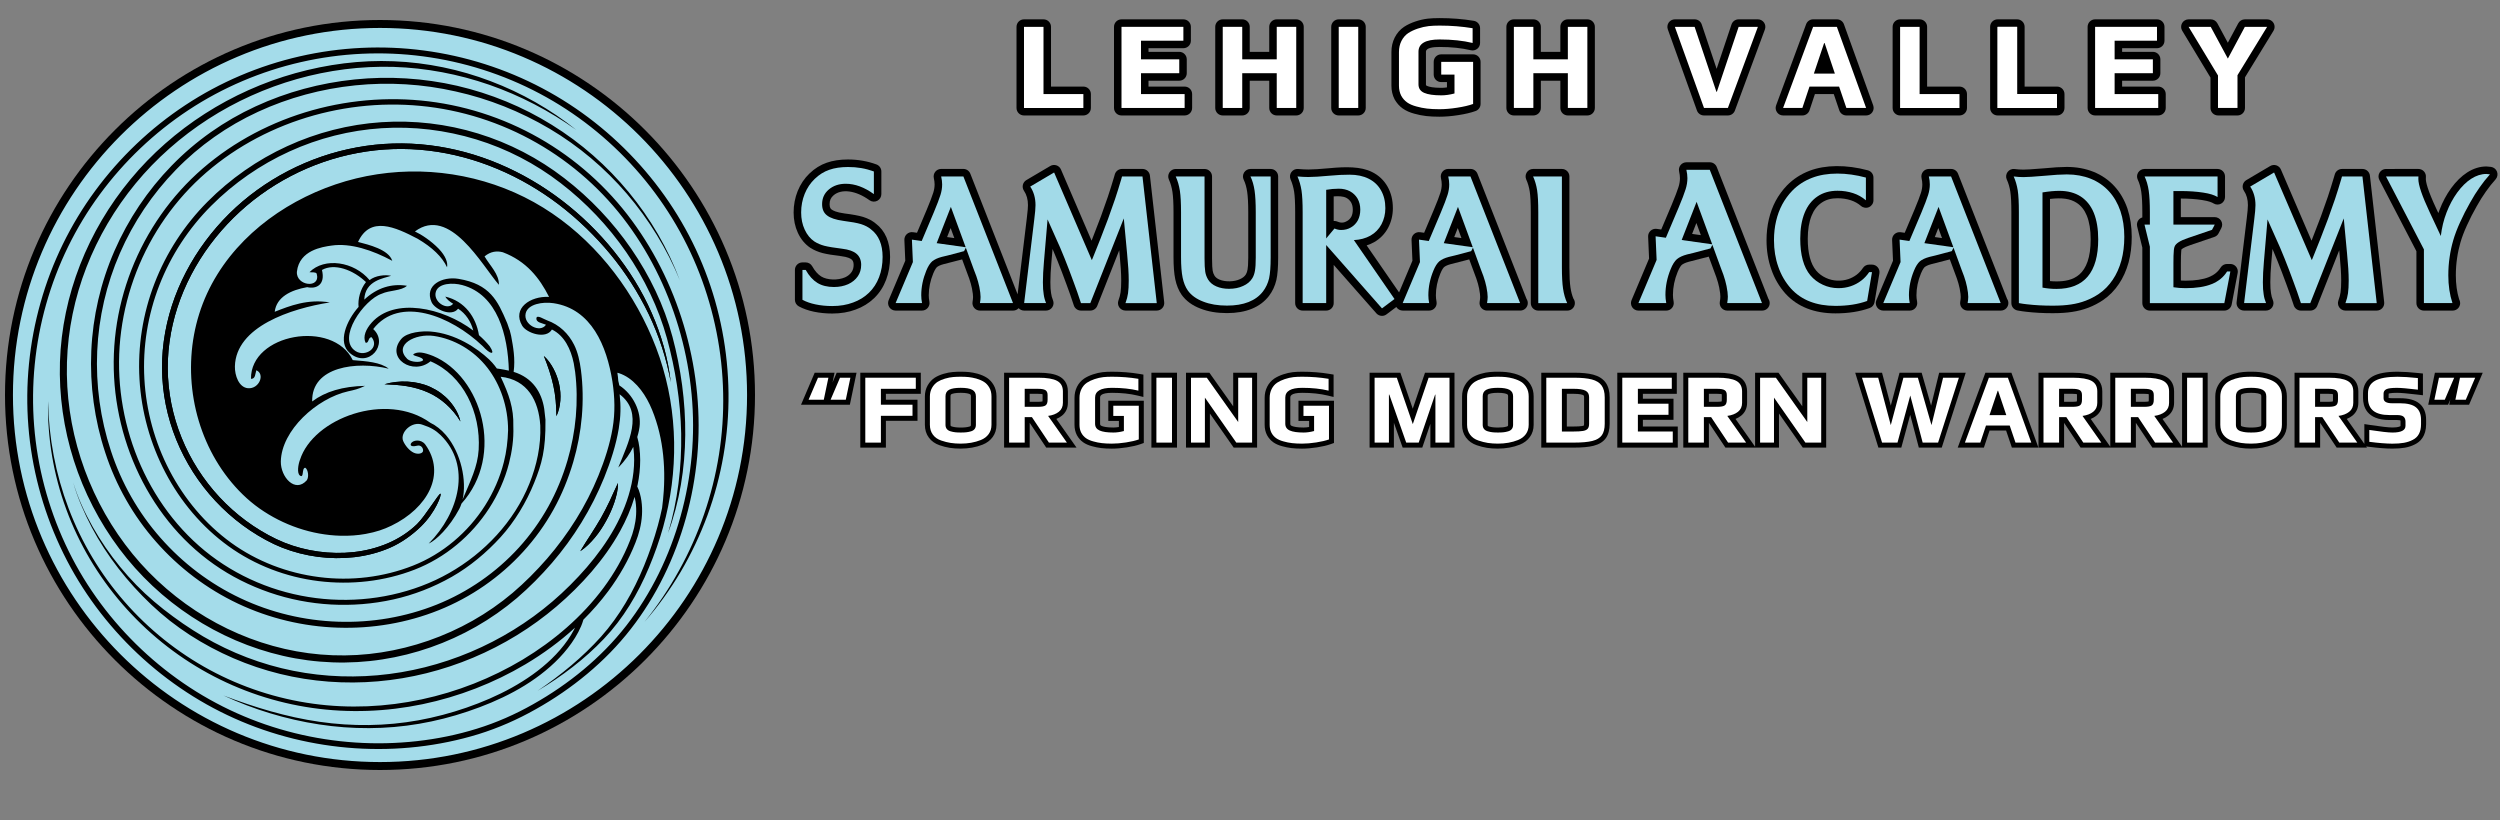 <?xml version="1.0" encoding="utf-8"?>
<!-- Generator: Adobe Illustrator 15.0.2, SVG Export Plug-In . SVG Version: 6.00 Build 0)  -->
<!DOCTYPE svg PUBLIC "-//W3C//DTD SVG 1.1//EN" "http://www.w3.org/Graphics/SVG/1.1/DTD/svg11.dtd">
<svg version="1.1" id="Layer_2" xmlns="http://www.w3.org/2000/svg" xmlns:xlink="http://www.w3.org/1999/xlink" x="0px" y="0px"
	 width="250px" height="82px" viewBox="0 0 250 82" enable-background="new 0 0 250 82" xml:space="preserve">
<rect x="0" y="0" width="250" height="82" fill="#808080" stroke="none"/>
<g>
	<path d="M83.221,31.353c0.86,0,1.652-0.135,2.342-0.396c0.709-0.256,1.333-0.641,1.853-1.143c0.523-0.505,0.924-1.12,1.19-1.824
		c0.267-0.695,0.402-1.469,0.402-2.3c0-1.491-0.493-2.622-1.435-3.336c-0.328-0.277-0.749-0.5-1.261-0.663
		c-0.434-0.13-1.047-0.244-1.869-0.347c-0.823-0.112-1.153-0.293-1.291-0.402c-0.058-0.044-0.193-0.146-0.193-0.524
		c0-0.381,0.124-0.657,0.404-0.894c0.788-0.669,2.222-0.49,3.583,0.496c0.228,0.165,0.53,0.189,0.781,0.061s0.409-0.386,0.409-0.668
		v-2.266c0-0.314-0.196-0.595-0.49-0.704c-0.891-0.329-1.849-0.496-2.848-0.496c-0.799,0-1.517,0.109-2.129,0.325
		c-0.627,0.217-1.207,0.58-1.722,1.076c-0.507,0.488-0.903,1.078-1.178,1.755c-0.27,0.672-0.407,1.394-0.407,2.145
		c0,0.739,0.142,1.42,0.42,2.021c0.292,0.64,0.708,1.145,1.253,1.513c0.361,0.229,0.769,0.405,1.22,0.523
		c0.418,0.107,1.028,0.208,1.868,0.311c0.658,0.079,0.933,0.242,1.037,0.331c0.095,0.082,0.204,0.217,0.204,0.536
		c0,0.287-0.068,0.523-0.21,0.727c-0.153,0.222-0.367,0.394-0.642,0.521c-0.741,0.327-1.804,0.276-2.384-0.081
		c-0.333-0.205-0.639-0.55-0.908-1.028c-0.133-0.236-0.383-0.382-0.653-0.382h-0.325c-0.414,0-0.75,0.336-0.75,0.75v2.988
		c0,0.275,0.15,0.528,0.392,0.659c0.435,0.236,0.944,0.416,1.511,0.534C81.969,31.291,82.583,31.353,83.221,31.353z"/>
	<path d="M92.94,30.167c-0.043-0.224-0.065-0.438-0.065-0.637c0-0.72,0.15-1.452,0.446-2.175c0.173-0.423,0.32-0.594,0.376-0.644
		c0.095-0.079,0.289-0.194,0.656-0.293l1.86-0.477l0.711,1.924c0.118,0.339,0.21,0.669,0.272,0.976
		c0.09,0.455,0.109,0.717,0.109,0.856c0,0.137-0.018,0.298-0.05,0.483c-0.038,0.218,0.022,0.442,0.165,0.611
		c0.143,0.17,0.353,0.268,0.574,0.268h3.305c0.007,0,0.014-0.001,0.02,0c0.217,0,0.408-0.095,0.545-0.242
		c0.142,0.152,0.339,0.242,0.547,0.242h2.194c0.251,0,0.486-0.126,0.625-0.335c0.139-0.21,0.164-0.475,0.066-0.707
		c-0.091-0.215-0.153-0.444-0.19-0.711c-0.045-0.254-0.068-0.619-0.068-1.084c0-0.553,0.035-1.227,0.103-2.005l0.114-1.321
		c0.144,0.331,0.315,0.746,0.515,1.24c0.273,0.68,0.564,1.442,0.875,2.295c0.249,0.657,0.495,1.36,0.737,2.109
		c0.1,0.309,0.388,0.519,0.713,0.519h0.934c0.308,0,0.584-0.188,0.697-0.474l2.198-5.557l0.034,0.365
		c0.108,1.082,0.164,1.978,0.164,2.662c0,0.476-0.021,0.869-0.063,1.171c-0.034,0.253-0.106,0.53-0.215,0.82
		c-0.086,0.23-0.054,0.488,0.086,0.69c0.14,0.202,0.371,0.322,0.616,0.322h3.129c0.213,0,0.417-0.091,0.559-0.25
		c0.143-0.159,0.21-0.372,0.186-0.583l-1.428-12.664c-0.042-0.379-0.363-0.666-0.745-0.666h-2.045c-0.334,0-0.627,0.221-0.72,0.542
		l-0.096,0.33c-0.191,0.647-0.392,1.286-0.6,1.911c-0.204,0.601-0.437,1.26-0.697,1.972c-0.319,0.85-0.63,1.657-0.931,2.419
		l-3.063-7.119c-0.085-0.198-0.251-0.35-0.456-0.417c-0.206-0.066-0.429-0.042-0.614,0.067l-2.389,1.41
		c-0.178,0.105-0.304,0.278-0.35,0.48c-0.045,0.201-0.006,0.412,0.108,0.583c0.271,0.403,0.402,0.874,0.402,1.438
		c0,0.191-0.021,0.577-0.118,1.338l-0.918,7.583L97.033,17.37c-0.112-0.288-0.39-0.477-0.698-0.477h-2.221
		c-0.228,0-0.442,0.103-0.585,0.28c-0.142,0.178-0.196,0.41-0.147,0.632c0.053,0.236,0.079,0.45,0.079,0.636
		c0,0.268-0.044,0.544-0.134,0.826c-0.114,0.367-0.331,0.935-0.644,1.684L91.7,23.277l-0.407-0.058
		c-0.219-0.03-0.443,0.037-0.609,0.188c-0.165,0.15-0.255,0.365-0.246,0.588l0.09,2.077l-1.663,3.945
		c-0.097,0.231-0.072,0.497,0.066,0.706c0.139,0.209,0.374,0.335,0.625,0.335H92.2c0.224,0,0.436-0.1,0.579-0.273
		C92.922,30.611,92.982,30.387,92.94,30.167z M94.71,23.706l0.353-0.901l0.368,1.002L94.71,23.706z"/>
	<path d="M122.692,31.31c1.912,0,3.324-0.576,4.203-1.715c0.351-0.46,0.6-0.991,0.742-1.592c0.119-0.539,0.178-1.278,0.178-2.258
		v-8.099c0-0.414-0.336-0.75-0.75-0.75h-2.02c-0.259,0-0.5,0.133-0.636,0.353c-0.137,0.22-0.151,0.494-0.038,0.727
		c0.159,0.325,0.276,0.732,0.346,1.208c0.071,0.483,0.107,1.168,0.107,2.034v4.546c0,0.659-0.037,1.003-0.068,1.18
		c-0.036,0.203-0.091,0.37-0.164,0.487c-0.125,0.204-0.315,0.36-0.599,0.485c-0.561,0.266-1.463,0.296-2.063,0.036
		c-0.218-0.094-0.375-0.221-0.474-0.375c-0.103-0.17-0.165-0.338-0.192-0.519c-0.028-0.176-0.061-0.531-0.061-1.219v-8.192
		c0-0.414-0.336-0.75-0.75-0.75h-2.882c-0.256,0-0.494,0.13-0.632,0.346c-0.138,0.216-0.156,0.486-0.049,0.719
		c0.164,0.354,0.283,0.77,0.354,1.235c0.07,0.468,0.106,1.149,0.106,2.021v4.49c0,0.917,0.057,1.641,0.174,2.213
		c0.126,0.604,0.338,1.123,0.634,1.552c0.433,0.61,1.071,1.078,1.887,1.386C120.801,31.158,121.692,31.31,122.692,31.31z"/>
	<path d="M129.061,17.951c0.16,0.359,0.278,0.768,0.351,1.211c0.069,0.448,0.104,1.14,0.104,2.055v9.092
		c0,0.414,0.336,0.75,0.75,0.75h2.354c0.414,0,0.75-0.336,0.75-0.75v-3.821l4.267,4.845c0.147,0.167,0.354,0.254,0.563,0.254
		c0.157,0,0.315-0.049,0.448-0.15l0.988-0.741c0.006,0.008,0.006,0.019,0.01,0.027c0.14,0.209,0.375,0.335,0.625,0.335h2.646
		c0.224,0,0.437-0.1,0.578-0.273c0.144-0.172,0.2-0.4,0.157-0.62c-0.043-0.224-0.064-0.438-0.064-0.637
		c0-0.721,0.15-1.453,0.447-2.176c0.171-0.422,0.318-0.592,0.376-0.643c0.094-0.079,0.287-0.194,0.655-0.292l1.858-0.477
		l0.712,1.923c0.118,0.342,0.211,0.672,0.272,0.976c0.09,0.455,0.108,0.717,0.108,0.856c0,0.137-0.019,0.298-0.052,0.483
		c-0.038,0.218,0.022,0.442,0.165,0.611c0.143,0.17,0.354,0.268,0.574,0.268h3.307c0.006-0.001,0.014,0,0.02,0
		c0.415,0,0.75-0.336,0.75-0.75c0-0.156-0.049-0.302-0.129-0.422l-4.905-12.515c-0.112-0.288-0.39-0.477-0.698-0.477h-2.221
		c-0.229,0-0.441,0.103-0.585,0.28c-0.144,0.178-0.196,0.41-0.147,0.632c0.053,0.236,0.079,0.45,0.079,0.636
		c0,0.268-0.045,0.545-0.133,0.826c-0.114,0.369-0.332,0.936-0.646,1.684l-0.981,2.326l-0.407-0.058
		c-0.219-0.028-0.443,0.038-0.609,0.188c-0.164,0.15-0.254,0.365-0.244,0.588l0.089,2.077l-1.335,3.169l-3.242-4.701
		c0.264-0.084,0.516-0.193,0.751-0.325c0.599-0.342,1.065-0.823,1.394-1.432c0.314-0.596,0.476-1.257,0.476-1.965
		c0-0.808-0.179-1.532-0.528-2.148c-0.361-0.646-0.889-1.142-1.561-1.472c-1.11-0.557-2.648-0.531-4.203-0.383
		c-0.982,0.09-1.711,0.136-2.161,0.136c-0.287,0-0.626-0.018-1.019-0.053c-0.266-0.024-0.521,0.094-0.676,0.311
		C128.98,17.426,128.953,17.708,129.061,17.951z M145.422,23.706l0.354-0.901l0.367,1.002L145.422,23.706z M135.104,20.232
		c0.119,0.209,0.176,0.45,0.176,0.735c0,0.278-0.051,0.512-0.143,0.695c-0.105,0.19-0.238,0.33-0.419,0.434
		c-0.245,0.148-0.544,0.251-0.973,0.065c-0.097-0.042-0.197-0.062-0.298-0.062c-0.026,0-0.053,0.001-0.078,0.004V19.64
		c0.462-0.036,0.939-0.027,1.27,0.148C134.838,19.897,134.993,20.048,135.104,20.232z"/>
	<path d="M156.738,31.06c0.414,0,0.75-0.336,0.75-0.75c0-0.168-0.055-0.323-0.147-0.448c-0.133-0.318-0.231-0.691-0.295-1.112
		c-0.069-0.465-0.106-1.142-0.106-2.012v-9.092c0-0.414-0.336-0.75-0.75-0.75h-2.881c-0.257,0-0.494,0.13-0.633,0.346
		c-0.138,0.216-0.156,0.486-0.049,0.719c0.158,0.343,0.273,0.742,0.346,1.184c0.069,0.452,0.105,1.15,0.105,2.074v9.092
		c0,0.414,0.336,0.75,0.75,0.75h2.891C156.725,31.059,156.732,31.059,156.738,31.06z"/>
	<path d="M170.873,25.664l0.761,2.06c0.125,0.36,0.222,0.708,0.288,1.033c0.096,0.479,0.115,0.758,0.115,0.908
		c0,0.146-0.02,0.318-0.055,0.516c-0.037,0.218,0.022,0.442,0.166,0.611c0.143,0.169,0.353,0.267,0.574,0.267h3.479
		c0.006-0.001,0.014,0,0.02,0c0.416,0,0.75-0.336,0.75-0.75c0-0.156-0.048-0.302-0.129-0.422l-5.164-13.182
		c-0.113-0.288-0.391-0.477-0.699-0.477h-2.338c-0.228,0-0.441,0.103-0.584,0.28c-0.143,0.177-0.197,0.409-0.147,0.631
		c0.056,0.253,0.084,0.482,0.084,0.679c0,0.286-0.048,0.582-0.142,0.88c-0.123,0.389-0.352,0.988-0.681,1.777l-1.047,2.476
		l-0.458-0.065c-0.218-0.029-0.443,0.037-0.609,0.188c-0.164,0.149-0.254,0.365-0.244,0.588l0.094,2.195l-1.754,4.162
		c-0.098,0.231-0.071,0.497,0.066,0.706c0.139,0.209,0.374,0.335,0.625,0.335h2.783c0.225,0,0.438-0.1,0.579-0.273
		c0.142-0.173,0.2-0.4,0.157-0.62c-0.047-0.236-0.069-0.464-0.069-0.677c0-0.765,0.159-1.54,0.474-2.305
		c0.185-0.453,0.344-0.637,0.407-0.693c0.103-0.085,0.312-0.21,0.706-0.316L170.873,25.664z M170.084,23.514l-0.873-0.123
		l0.428-1.092L170.084,23.514z"/>
	<path d="M187.454,30.221l0.485-2.885c0.037-0.218-0.024-0.44-0.168-0.609c-0.143-0.169-0.352-0.266-0.571-0.266h-0.282
		c-0.25,0-0.484,0.125-0.623,0.333c-0.178,0.265-0.389,0.493-0.624,0.674c-0.251,0.191-0.532,0.34-0.832,0.442
		c-0.703,0.235-1.534,0.215-2.245-0.12c-0.391-0.178-0.712-0.419-0.979-0.735c-0.559-0.668-0.84-1.739-0.84-3.184
		c0-0.899,0.129-1.675,0.386-2.307c0.231-0.575,0.563-1,1.015-1.304c0.43-0.293,0.945-0.436,1.578-0.436
		c0.471,0,0.92,0.069,1.334,0.204c0.38,0.125,0.712,0.312,1.018,0.572c0.223,0.19,0.537,0.233,0.801,0.111
		c0.267-0.123,0.437-0.389,0.437-0.681v-2.273c0-0.339-0.228-0.636-0.555-0.724c-2.163-0.581-4.261-0.562-5.856,0.052
		c-0.856,0.329-1.607,0.818-2.238,1.46c-0.444,0.462-0.822,0.979-1.125,1.537c-0.299,0.556-0.53,1.181-0.688,1.855
		c-0.152,0.653-0.23,1.354-0.23,2.082c0,1.047,0.16,2.028,0.474,2.906c0.313,0.915,0.791,1.734,1.425,2.443
		c1.195,1.307,2.876,1.97,4.995,1.97c1.292,0,2.445-0.181,3.429-0.537C187.225,30.709,187.409,30.487,187.454,30.221z"/>
	<path d="M189.211,23.997l0.09,2.077l-1.662,3.945c-0.098,0.231-0.072,0.497,0.066,0.706s0.374,0.335,0.625,0.335h2.645
		c0.223,0,0.437-0.1,0.577-0.273c0.144-0.172,0.201-0.4,0.158-0.62c-0.043-0.224-0.065-0.438-0.065-0.637
		c0-0.721,0.15-1.453,0.446-2.175c0.175-0.424,0.32-0.594,0.375-0.644c0.097-0.079,0.29-0.195,0.658-0.293l1.858-0.477l0.713,1.924
		c0.117,0.337,0.207,0.667,0.271,0.978c0.091,0.452,0.109,0.714,0.109,0.854c0,0.137-0.019,0.298-0.052,0.483
		c-0.037,0.218,0.022,0.442,0.166,0.611c0.143,0.17,0.353,0.268,0.574,0.268h3.305c0.007-0.001,0.015,0,0.02,0
		c0.415,0,0.75-0.336,0.75-0.75c0-0.156-0.048-0.302-0.129-0.422l-4.904-12.515c-0.111-0.288-0.39-0.477-0.697-0.477h-2.222
		c-0.228,0-0.442,0.103-0.585,0.28c-0.143,0.178-0.195,0.41-0.146,0.632c0.053,0.237,0.078,0.451,0.078,0.636
		c0,0.269-0.045,0.544-0.133,0.826c-0.115,0.366-0.332,0.934-0.645,1.684l-0.982,2.326l-0.408-0.058
		c-0.217-0.028-0.443,0.038-0.608,0.187C189.291,23.558,189.201,23.773,189.211,23.997z M193.48,23.706l0.353-0.901l0.368,1.003
		L193.48,23.706z"/>
	<path d="M201.031,19.153c0.07,0.448,0.105,1.143,0.105,2.064v9.092c0,0.361,0.258,0.671,0.612,0.737
		c0.321,0.06,0.612,0.103,0.858,0.128c0.813,0.096,1.709,0.145,2.662,0.145c0.744,0,1.399-0.043,1.94-0.128
		c0.565-0.082,1.115-0.224,1.636-0.423c0.516-0.199,1.004-0.453,1.455-0.757c0.625-0.425,1.162-0.972,1.592-1.618
		c0.412-0.607,0.737-1.327,0.967-2.147c0.211-0.78,0.316-1.642,0.316-2.561c0-1.014-0.144-1.961-0.428-2.822
		c-0.298-0.868-0.734-1.621-1.305-2.241c-0.578-0.63-1.28-1.115-2.088-1.44c-0.81-0.325-1.709-0.49-2.676-0.49
		c-0.57,0-1.334,0.047-2.33,0.142c-1.229,0.105-1.771,0.127-2.008,0.127c-0.291,0-0.583-0.02-0.879-0.059
		c-0.273-0.037-0.539,0.079-0.701,0.296c-0.162,0.219-0.193,0.508-0.08,0.756C200.843,18.306,200.96,18.711,201.031,19.153z
		 M204.999,28.11v-8.216c1.21-0.141,2.015-0.029,2.653,0.379c0.453,0.29,0.791,0.713,1.029,1.29
		c0.258,0.638,0.387,1.433,0.387,2.364c0,3.734-1.832,4.213-3.428,4.213C205.427,28.14,205.212,28.13,204.999,28.11z"/>
	<path d="M214.984,31.06h7.447c0.36,0,0.67-0.256,0.737-0.61l0.601-3.164c0.041-0.219-0.019-0.446-0.16-0.618
		c-0.143-0.172-0.354-0.271-0.577-0.271h-0.326c-0.259,0-0.5,0.134-0.638,0.354c-0.272,0.439-0.66,0.754-1.187,0.962
		c-0.582,0.235-1.364,0.354-2.327,0.354c-0.16,0-0.315-0.004-0.467-0.014v-1.741c0-0.348,0.002-0.584,0.01-0.723
		c0.012-0.494,0.049-0.632,0.047-0.638c0.004-0.008,0.146-0.191,0.898-0.443l2.396-0.816c0.183-0.062,0.334-0.191,0.422-0.362
		l0.272-0.52c0.122-0.232,0.113-0.512-0.022-0.736c-0.135-0.224-0.379-0.362-0.641-0.362h-3.384v-1.858
		c0.798,0.002,1.511,0.052,2.124,0.149c0.705,0.108,1.014,0.255,1.135,0.334c0.229,0.148,0.523,0.16,0.766,0.029
		c0.24-0.131,0.392-0.384,0.392-0.659v-2.06c0-0.414-0.336-0.75-0.75-0.75h-7.298c-0.26,0-0.5,0.134-0.637,0.354
		c-0.137,0.22-0.15,0.495-0.036,0.727c0.157,0.323,0.274,0.729,0.346,1.207c0.07,0.481,0.106,1.166,0.106,2.034v0.524
		c-0.147,0.043-0.28,0.132-0.379,0.256c-0.143,0.181-0.192,0.417-0.139,0.641l0.518,2.12v5.551
		C214.234,30.724,214.57,31.06,214.984,31.06z"/>
	<path d="M230.093,31.06h0.935c0.309,0,0.584-0.188,0.697-0.474l2.197-5.557l0.034,0.365c0.108,1.09,0.164,1.985,0.164,2.662
		c0,0.472-0.021,0.864-0.063,1.172c-0.035,0.252-0.105,0.528-0.216,0.82c-0.086,0.23-0.053,0.488,0.087,0.689
		c0.141,0.202,0.37,0.322,0.616,0.322h3.128c0.215,0,0.417-0.091,0.561-0.25c0.142-0.159,0.209-0.372,0.186-0.583l-1.428-12.664
		c-0.043-0.379-0.363-0.666-0.745-0.666H234.2c-0.333,0-0.626,0.22-0.72,0.54l-0.099,0.333c-0.19,0.647-0.392,1.286-0.598,1.91
		c-0.205,0.602-0.438,1.261-0.697,1.972c-0.319,0.851-0.63,1.658-0.933,2.42l-3.063-7.119c-0.085-0.198-0.251-0.35-0.456-0.417
		c-0.202-0.066-0.428-0.042-0.614,0.067l-2.388,1.41c-0.177,0.105-0.304,0.279-0.35,0.48c-0.046,0.201-0.007,0.412,0.108,0.583
		c0.271,0.403,0.4,0.873,0.4,1.438c0,0.276-0.039,0.725-0.117,1.338l-1.014,8.368c-0.026,0.213,0.04,0.427,0.183,0.588
		c0.144,0.161,0.347,0.252,0.562,0.252h2.195c0.25,0,0.484-0.126,0.625-0.335c0.139-0.209,0.164-0.475,0.065-0.706
		c-0.092-0.218-0.155-0.448-0.19-0.712c-0.045-0.252-0.067-0.617-0.067-1.084c0-0.557,0.034-1.231,0.103-2.004l0.114-1.322
		c0.142,0.329,0.313,0.744,0.515,1.241c0.273,0.68,0.564,1.442,0.875,2.294c0.248,0.658,0.494,1.361,0.738,2.11
		C229.479,30.85,229.768,31.06,230.093,31.06z"/>
	<path d="M249.704,17.174c-0.097-0.262-0.331-0.449-0.606-0.485c-0.238-0.031-0.392-0.043-0.459-0.043
		c-0.656,0-1.303,0.203-1.923,0.602c-0.575,0.372-1.114,0.9-1.603,1.572c-0.459,0.631-0.85,1.36-1.158,2.163
		c-0.041,0.107-0.081,0.215-0.119,0.324l-0.188-0.398c-0.926-1.975-1.064-2.735-1.064-3.012c0-0.075,0-0.13,0.004-0.163
		c0.023-0.213-0.042-0.426-0.186-0.586c-0.143-0.16-0.346-0.251-0.561-0.251H238.6c-0.262,0-0.504,0.137-0.641,0.361
		c-0.137,0.224-0.146,0.502-0.023,0.735l3.705,7.129v5.188c0,0.414,0.336,0.75,0.75,0.75h2.854c0.006-0.001,0.014,0,0.021,0
		c0.414,0,0.75-0.336,0.75-0.75c0-0.14-0.039-0.271-0.104-0.382c-0.22-0.717-0.329-1.521-0.329-2.392
		c0-0.597,0.042-1.174,0.125-1.725c0.07-0.508,0.186-1.038,0.338-1.572c0.153-0.524,0.366-1.086,0.635-1.674
		c0.299-0.667,0.633-1.318,0.993-1.946c0.304-0.543,0.608-1.031,0.912-1.457c0.31-0.442,0.636-0.854,0.972-1.225
		C249.743,17.73,249.801,17.436,249.704,17.174z"/>
	<path d="M102.4,11.546h5.938c0.414,0,0.75-0.336,0.75-0.75V9.408c0-0.414-0.336-0.75-0.75-0.75h-3.237V2.684
		c0-0.414-0.336-0.75-0.75-0.75h-1.95c-0.414,0-0.75,0.336-0.75,0.75v8.112C101.65,11.21,101.986,11.546,102.4,11.546z"/>
	<path d="M112.15,11.546h6.313c0.414,0,0.75-0.336,0.75-0.75V9.408c0-0.414-0.336-0.75-0.75-0.75h-3.612V8.071h3.075
		c0.414,0,0.75-0.336,0.75-0.75V5.934c0-0.414-0.336-0.75-0.75-0.75h-3.075V4.821h3.487c0.414,0,0.75-0.336,0.75-0.75V2.684
		c0-0.414-0.336-0.75-0.75-0.75h-6.188c-0.414,0-0.75,0.336-0.75,0.75v8.112C111.4,11.21,111.736,11.546,112.15,11.546z"/>
	<path d="M122.274,11.546h1.95c0.414,0,0.75-0.336,0.75-0.75V8.071h1.95v2.725c0,0.414,0.336,0.75,0.75,0.75h1.95
		c0.414,0,0.75-0.336,0.75-0.75V2.684c0-0.414-0.336-0.75-0.75-0.75h-1.95c-0.414,0-0.75,0.336-0.75,0.75v2.5h-1.95v-2.5
		c0-0.414-0.336-0.75-0.75-0.75h-1.95c-0.414,0-0.75,0.336-0.75,0.75v8.112C121.524,11.21,121.86,11.546,122.274,11.546z"/>
	<path d="M133.873,11.546h1.951c0.414,0,0.75-0.336,0.75-0.75V2.684c0-0.414-0.336-0.75-0.75-0.75h-1.951
		c-0.413,0-0.75,0.336-0.75,0.75v8.112C133.123,11.21,133.46,11.546,133.873,11.546z"/>
	<path d="M140.279,10.853c0.313,0.221,0.705,0.396,1.151,0.515c0.384,0.11,0.782,0.189,1.183,0.236
		c0.385,0.044,0.83,0.067,1.322,0.067c0.58,0,1.219-0.053,1.896-0.159c0.699-0.108,1.267-0.243,1.732-0.411
		c0.297-0.107,0.495-0.389,0.495-0.706V6.184c0-0.414-0.336-0.75-0.75-0.75h-3.188c-0.414,0-0.75,0.336-0.75,0.75v1.275
		c0,0.414,0.336,0.75,0.75,0.75h0.576v0.53c-0.195,0.029-0.383,0.044-0.563,0.044c-0.82,0-1.225-0.101-1.418-0.187
		c-0.12-0.053-0.12-0.076-0.12-0.163V5.171c0-0.393,0.741-0.475,1.362-0.475c1.169,0,2.22,0.111,3.125,0.329
		c0.221,0.053,0.459,0.001,0.64-0.14c0.181-0.142,0.286-0.359,0.286-0.589V2.821c0-0.367-0.266-0.68-0.627-0.74
		c-1.086-0.181-2.238-0.272-3.424-0.272c-0.457,0-0.848,0.019-1.176,0.055c-0.41,0.048-0.828,0.144-1.246,0.285
		c-0.433,0.146-0.813,0.326-1.135,0.539c-0.39,0.263-0.701,0.621-0.927,1.065c-0.219,0.435-0.33,0.92-0.33,1.444v3.375
		c0,0.493,0.104,0.944,0.316,1.36C139.671,10.307,139.945,10.617,140.279,10.853z"/>
	<path d="M151.387,11.546h1.949c0.414,0,0.75-0.336,0.75-0.75V8.071h1.949v2.725c0,0.414,0.336,0.75,0.75,0.75h1.951
		c0.414,0,0.75-0.336,0.75-0.75V2.684c0-0.414-0.336-0.75-0.75-0.75h-1.951c-0.414,0-0.75,0.336-0.75,0.75v2.5h-1.949v-2.5
		c0-0.414-0.336-0.75-0.75-0.75h-1.949c-0.414,0-0.75,0.336-0.75,0.75v8.112C150.637,11.21,150.973,11.546,151.387,11.546z"/>
	<path d="M169.693,11.049c0.106,0.298,0.389,0.497,0.705,0.497h2.389c0.313,0,0.595-0.195,0.703-0.49l3-8.112
		c0.084-0.23,0.053-0.487-0.088-0.689c-0.141-0.201-0.371-0.321-0.615-0.321h-1.926c-0.322,0-0.607,0.206-0.711,0.512l-1.488,4.441
		l-1.489-4.441c-0.103-0.306-0.39-0.512-0.711-0.512h-1.976c-0.244,0-0.473,0.119-0.613,0.318c-0.139,0.199-0.174,0.455-0.092,0.685
		L169.693,11.049z"/>
	<path d="M178.311,11.546h1.926c0.323,0,0.609-0.207,0.713-0.513l0.541-1.625h1.885l0.553,1.629c0.104,0.304,0.389,0.509,0.71,0.509
		h1.976c0.244,0,0.474-0.119,0.612-0.319c0.142-0.2,0.175-0.456,0.093-0.686l-2.927-8.112c-0.106-0.297-0.389-0.496-0.705-0.496
		h-2.375c-0.313,0-0.595,0.195-0.702,0.49l-3,8.112c-0.086,0.23-0.054,0.487,0.088,0.689
		C177.835,11.426,178.066,11.546,178.311,11.546z"/>
	<path d="M190.011,11.546h5.938c0.414,0,0.75-0.336,0.75-0.75V9.408c0-0.414-0.336-0.75-0.75-0.75h-3.237V2.684
		c0-0.414-0.336-0.75-0.75-0.75h-1.95c-0.414,0-0.75,0.336-0.75,0.75v8.112C189.261,11.21,189.597,11.546,190.011,11.546z"/>
	<path d="M199.761,11.546h5.938c0.414,0,0.75-0.336,0.75-0.75V9.408c0-0.414-0.336-0.75-0.75-0.75h-3.237V2.684
		c0-0.414-0.336-0.75-0.75-0.75h-1.95c-0.414,0-0.75,0.336-0.75,0.75v8.112C199.011,11.21,199.347,11.546,199.761,11.546z"/>
	<path d="M209.511,11.546h6.313c0.414,0,0.75-0.336,0.75-0.75V9.408c0-0.414-0.336-0.75-0.75-0.75h-3.612V8.071h3.075
		c0.414,0,0.75-0.336,0.75-0.75V5.934c0-0.414-0.336-0.75-0.75-0.75h-3.075V4.821h3.487c0.414,0,0.75-0.336,0.75-0.75V2.684
		c0-0.414-0.336-0.75-0.75-0.75h-6.188c-0.414,0-0.75,0.336-0.75,0.75v8.112C208.761,11.21,209.097,11.546,209.511,11.546z"/>
	<path d="M221.048,7.755v3.041c0,0.414,0.336,0.75,0.75,0.75h1.95c0.414,0,0.75-0.336,0.75-0.75V7.732l2.853-4.657
		c0.142-0.231,0.147-0.521,0.015-0.758c-0.131-0.237-0.383-0.383-0.653-0.383h-2.226c-0.276,0-0.531,0.152-0.662,0.396l-1.041,1.944
		l-1.049-1.946c-0.132-0.243-0.386-0.394-0.66-0.394h-2.213c-0.271,0-0.521,0.146-0.654,0.381c-0.133,0.236-0.129,0.525,0.013,0.756
		L221.048,7.755z"/>
	<polygon points="83.25,38.256 83.455,37.271 81.47,37.271 80.103,40.472 84.986,40.472 85.655,37.271 83.67,37.271 	"/>
	<polygon points="86.03,44.762 88.589,44.762 88.589,42.081 91.75,42.081 91.75,39.972 88.589,39.972 88.589,39.382 92.08,39.382 
		92.08,37.271 86.03,37.271 	"/>
	<path d="M98.681,37.772c-0.249-0.161-0.55-0.292-0.935-0.404c-0.307-0.08-0.586-0.133-0.836-0.159
		c-0.445-0.045-1.099-0.053-1.63-0.006c-0.285,0.022-0.595,0.083-0.922,0.179c-0.336,0.099-0.627,0.226-0.871,0.38
		c-0.294,0.19-0.536,0.451-0.718,0.773c-0.186,0.328-0.28,0.7-0.28,1.106v2.841c0,0.494,0.134,0.926,0.398,1.281
		c0.26,0.353,0.621,0.607,1.068,0.76c0.354,0.123,0.701,0.211,1.033,0.263c0.327,0.051,0.688,0.075,1.071,0.075
		c0.807,0,1.549-0.133,2.205-0.396c0.42-0.168,0.758-0.423,1.004-0.76c0.253-0.347,0.381-0.758,0.381-1.226v-2.84
		c0-0.436-0.098-0.821-0.288-1.142C99.182,38.193,98.953,37.948,98.681,37.772z M95.58,42.729c-0.123-0.014-0.249-0.039-0.384-0.078
		c-0.06-0.018-0.104-0.039-0.124-0.065c-0.02-0.022-0.021-0.08-0.021-0.103v-2.852c0-0.165,0.05-0.19,0.099-0.215
		c0.098-0.05,0.348-0.135,0.921-0.135c0.571,0,0.82,0.086,0.916,0.137c0.051,0.027,0.104,0.055,0.104,0.213v2.852
		c0,0.052-0.008,0.093-0.024,0.111c-0.021,0.027-0.069,0.047-0.107,0.059c-0.13,0.037-0.257,0.063-0.382,0.076
		C96.308,42.764,95.855,42.764,95.58,42.729z"/>
	<path d="M106.197,41.566c0.388-0.312,0.592-0.755,0.592-1.285v-1.14c0-0.857-0.458-1.286-0.841-1.494
		c-0.466-0.253-1.159-0.376-2.119-0.376h-3.42v7.49h2.56v-2.479l1.653,2.479h3.031l-2.02-2.868
		C105.845,41.809,106.033,41.699,106.197,41.566z M102.969,39.382h0.84c0.307,0,0.424,0.031,0.44,0.034
		c0.003,0.014,0.009,0.043,0.009,0.096v0.46c0,0.097-0.011,0.15-0.006,0.164c-0.044,0.016-0.168,0.046-0.443,0.046h-0.84V39.382z"/>
	<path d="M110.83,42.092h1.06v0.609c-0.192,0.033-0.376,0.051-0.55,0.051c-0.674,0-1.01-0.086-1.175-0.158
		c-0.134-0.059-0.155-0.113-0.155-0.222v-2.61c0-0.119,0-0.48,1.19-0.48c0.942,0,1.792,0.089,2.523,0.266l0.617,0.149v-2.238
		l-0.418-0.07c-0.862-0.144-1.778-0.217-2.722-0.217c-0.361,0-0.67,0.015-0.928,0.043c-0.321,0.037-0.65,0.112-0.977,0.223
		c-0.335,0.113-0.631,0.252-0.886,0.42c-0.297,0.202-0.534,0.475-0.706,0.813c-0.168,0.333-0.253,0.707-0.253,1.111v2.7
		c0,0.379,0.079,0.726,0.241,1.039c0.156,0.287,0.365,0.523,0.62,0.705c0.243,0.172,0.537,0.303,0.891,0.396
		c0.305,0.088,0.618,0.149,0.928,0.187c0.304,0.035,0.653,0.055,1.049,0.055c0.457,0,0.962-0.043,1.501-0.127
		c0.542-0.084,1.002-0.191,1.367-0.322l0.332-0.118v-4.223h-3.55L110.83,42.092L110.83,42.092z"/>
	<rect x="115.14" y="37.271" width="2.56" height="7.49"/>
	<polygon points="123.319,40.632 120.938,37.271 118.6,37.271 118.6,44.762 120.989,44.762 120.989,41.352 123.369,44.762 
		125.709,44.762 125.709,37.271 123.319,37.271 	"/>
	<path d="M129.85,42.092h1.061v0.609c-0.192,0.033-0.376,0.051-0.551,0.051c-0.674,0-1.01-0.086-1.174-0.158
		c-0.135-0.059-0.156-0.113-0.156-0.222v-2.61c0-0.119,0-0.48,1.189-0.48c0.943,0,1.793,0.089,2.523,0.266l0.617,0.149v-2.238
		l-0.418-0.07c-0.863-0.144-1.779-0.217-2.724-0.217c-0.36,0-0.67,0.015-0.928,0.043c-0.319,0.037-0.649,0.112-0.978,0.223
		c-0.336,0.113-0.631,0.253-0.887,0.42c-0.298,0.202-0.535,0.476-0.705,0.813c-0.168,0.333-0.254,0.707-0.254,1.111v2.7
		c0,0.379,0.079,0.726,0.241,1.039c0.155,0.285,0.364,0.522,0.62,0.705c0.244,0.172,0.538,0.303,0.893,0.396
		c0.303,0.087,0.616,0.149,0.928,0.187c0.304,0.035,0.652,0.055,1.05,0.055c0.456,0,0.962-0.043,1.501-0.127
		c0.542-0.084,1.002-0.191,1.367-0.322l0.332-0.118v-4.223h-3.551v2.019H129.85z"/>
	<polygon points="141.275,40.87 140.035,37.271 136.959,37.271 136.959,44.762 139.389,44.762 139.389,42.273 140.266,44.762 
		142.227,44.762 143.039,42.384 143.039,44.762 145.449,44.762 145.449,37.271 142.501,37.271 	"/>
	<path d="M152.398,37.771c-0.244-0.158-0.555-0.292-0.935-0.404c-0.308-0.081-0.585-0.133-0.836-0.159
		c-0.444-0.045-1.101-0.053-1.629-0.006c-0.286,0.022-0.597,0.083-0.922,0.179c-0.335,0.098-0.627,0.225-0.872,0.38
		c-0.293,0.19-0.534,0.45-0.717,0.773c-0.188,0.328-0.28,0.7-0.28,1.106v2.84c0,0.496,0.134,0.928,0.397,1.283
		c0.261,0.352,0.621,0.606,1.067,0.76c0.353,0.121,0.7,0.209,1.032,0.262c0.327,0.051,0.688,0.076,1.07,0.076
		c0.808,0,1.55-0.133,2.207-0.396c0.418-0.168,0.757-0.423,1.004-0.76c0.253-0.348,0.381-0.76,0.381-1.225v-2.841
		c0-0.435-0.098-0.82-0.288-1.141C152.902,38.194,152.674,37.949,152.398,37.771z M149.299,42.729
		c-0.123-0.014-0.249-0.039-0.385-0.078c-0.061-0.018-0.104-0.039-0.124-0.065c-0.021-0.022-0.021-0.08-0.021-0.103v-2.852
		c0-0.165,0.049-0.19,0.099-0.215c0.098-0.05,0.348-0.135,0.922-0.135c0.571,0,0.819,0.086,0.916,0.137
		c0.051,0.027,0.104,0.054,0.104,0.213v2.852c0,0.052-0.01,0.093-0.024,0.113c-0.021,0.027-0.075,0.047-0.106,0.057
		c-0.131,0.037-0.257,0.063-0.383,0.078C150.027,42.762,149.574,42.764,149.299,42.729z"/>
	<path d="M159.316,37.463c-0.486-0.129-1.117-0.192-1.928-0.192h-3.261v7.49h3.271c0.83,0,1.47-0.059,1.949-0.18
		c0.557-0.138,0.973-0.396,1.237-0.765c0.254-0.355,0.383-0.838,0.383-1.437v-2.64c0-0.611-0.136-1.109-0.403-1.483
		C160.289,37.877,159.869,37.61,159.316,37.463z M156.688,39.382h0.69c0.593,0,0.843,0.082,0.938,0.131
		c0.045,0.022,0.092,0.046,0.092,0.199v2.67c0,0.113-0.018,0.161-0.018,0.164c-0.009,0.007-0.056,0.037-0.183,0.058
		c-0.188,0.032-0.483,0.049-0.881,0.049h-0.642v-3.271H156.688z"/>
	<polygon points="164.288,41.982 167.35,41.982 167.35,39.872 164.288,39.872 164.288,39.382 167.68,39.382 167.68,37.271 
		161.729,37.271 161.729,44.762 167.777,44.762 167.777,42.652 164.288,42.652 	"/>
	<path d="M180.229,40.632l-2.381-3.361h-2.339v7.4l-1.957-2.778c0.212-0.086,0.4-0.195,0.565-0.328
		c0.387-0.312,0.592-0.755,0.592-1.284v-1.14c0-0.857-0.458-1.286-0.842-1.494c-0.467-0.253-1.159-0.376-2.118-0.376h-3.42v7.49
		h2.56v-2.479l1.652,2.479h2.968h0.063h2.326v-3.41l2.379,3.41h2.341v-7.49h-2.39V40.632L180.229,40.632z M170.889,39.382h0.84
		c0.309,0,0.424,0.031,0.44,0.034c0.004,0.014,0.011,0.043,0.011,0.096v0.46c0,0.097-0.012,0.15-0.008,0.164
		c-0.044,0.016-0.167,0.046-0.443,0.046h-0.84V39.382z"/>
	<polygon points="193.916,37.271 193.109,40.565 192.165,37.271 189.954,37.271 189.078,40.566 188.203,37.271 185.52,37.271 
		187.84,44.762 190.13,44.762 191.021,41.486 191.883,44.762 194.174,44.762 196.574,37.271 	"/>
	<polygon points="198.54,37.271 195.771,44.762 198.389,44.762 198.959,43.052 200.609,43.052 201.189,44.762 203.841,44.762 
		201.141,37.271 	"/>
	<path d="M218.209,44.672l-1.957-2.777c0.211-0.086,0.398-0.195,0.563-0.328c0.389-0.311,0.594-0.754,0.594-1.284v-1.14
		c0-0.857-0.458-1.286-0.842-1.494c-0.467-0.253-1.159-0.376-2.118-0.376h-3.421v7.398l-1.955-2.775
		c0.211-0.086,0.398-0.195,0.563-0.328c0.389-0.311,0.594-0.754,0.594-1.284v-1.14c0-0.857-0.459-1.286-0.842-1.494
		c-0.467-0.253-1.16-0.376-2.119-0.376h-3.42v7.49h2.561v-2.479l1.652,2.479h2.967h0.064h2.495v-2.479l1.652,2.479h2.969h0.063
		h2.496v-7.49h-2.561v7.4H218.209z M206.408,39.382h0.84c0.307,0,0.425,0.031,0.439,0.034c0.004,0.014,0.011,0.043,0.011,0.096v0.46
		c0,0.097-0.011,0.15-0.007,0.164c-0.045,0.016-0.168,0.046-0.443,0.046h-0.84V39.382z M213.588,39.382h0.84
		c0.309,0,0.426,0.031,0.44,0.034c0.004,0.014,0.01,0.043,0.01,0.096v0.46c0,0.097-0.011,0.15-0.007,0.164
		c-0.044,0.016-0.167,0.046-0.443,0.046h-0.84V39.382z"/>
	<path d="M227.721,37.771c-0.246-0.158-0.556-0.292-0.936-0.404c-0.309-0.08-0.586-0.133-0.836-0.159
		c-0.445-0.045-1.098-0.053-1.631-0.006c-0.284,0.022-0.596,0.083-0.92,0.179c-0.336,0.098-0.627,0.225-0.873,0.38
		c-0.295,0.191-0.537,0.452-0.717,0.773c-0.187,0.329-0.281,0.701-0.281,1.106v2.84c0,0.494,0.136,0.927,0.398,1.281
		c0.26,0.353,0.619,0.608,1.068,0.762c0.354,0.121,0.699,0.209,1.031,0.262c0.328,0.051,0.688,0.076,1.072,0.076
		c0.807,0,1.549-0.133,2.205-0.396c0.42-0.168,0.758-0.424,1.002-0.759c0.254-0.347,0.383-0.758,0.383-1.226v-2.841
		c0-0.436-0.099-0.821-0.287-1.141C228.223,38.194,227.994,37.949,227.721,37.771z M224.619,42.729
		c-0.122-0.014-0.249-0.039-0.387-0.078c-0.033-0.01-0.096-0.031-0.123-0.065c-0.02-0.022-0.021-0.08-0.021-0.103v-2.852
		c0-0.165,0.05-0.19,0.099-0.215c0.099-0.05,0.349-0.135,0.922-0.135c0.57,0,0.82,0.086,0.916,0.137
		c0.052,0.027,0.104,0.055,0.104,0.213v2.852c0,0.052-0.009,0.093-0.021,0.11c-0.022,0.028-0.071,0.048-0.108,0.06
		c-0.131,0.037-0.257,0.063-0.382,0.076C225.348,42.764,224.893,42.764,224.619,42.729z"/>
	<path d="M239.999,39.822h-0.78c-0.23,0-0.324-0.027-0.359-0.029l0.006-0.43c0.018-0.008,0.188-0.081,0.845-0.081
		c0.358,0,1.038,0.06,2.021,0.177l0.561,0.066v-2.173l-0.447-0.047c-0.836-0.088-1.535-0.133-2.083-0.133
		c-1.124,0-1.94,0.152-2.495,0.464c-0.631,0.355-0.965,0.938-0.965,1.687v0.479c0,0.822,0.344,2.2,2.641,2.2h0.76
		c0.24,0,0.324,0.04,0.328,0.04c0.011,0.011,0.021,0.053,0.021,0.12l-0.001,0.441c-0.001,0-0.136,0.147-0.799,0.147
		c-0.385,0-1.142-0.086-2.245-0.254l-0.574-0.088v1.978l-1.758-2.494c0.211-0.086,0.399-0.194,0.563-0.326
		c0.389-0.312,0.594-0.755,0.594-1.285v-1.14c0-0.857-0.458-1.286-0.842-1.494c-0.467-0.253-1.159-0.376-2.118-0.376h-3.42v7.49
		h2.56v-2.479l1.652,2.479h3.031l-0.082-0.116l0.254,0.032c0.933,0.122,1.729,0.185,2.365,0.185c0.479,0,0.9-0.03,1.25-0.092
		c0.373-0.064,0.72-0.182,1.021-0.34c0.506-0.25,1.107-0.803,1.107-2.019V41.98c0-0.714-0.229-1.266-0.682-1.636
		C241.496,39.993,240.866,39.822,239.999,39.822z M232.008,39.382h0.84c0.307,0,0.428,0.031,0.44,0.034
		c0.004,0.014,0.01,0.043,0.01,0.096v0.46c0,0.097-0.011,0.15-0.007,0.164c-0.044,0.016-0.167,0.046-0.443,0.046h-0.84V39.382z"/>
	<polygon points="242.823,40.472 244.809,40.472 245.032,39.948 244.923,40.472 246.908,40.472 248.275,37.271 243.492,37.271 	"/>
</g>
<g>
	<path d="M38,2C17.322,2,0.5,18.822,0.5,39.5S17.322,77,38,77s37.5-16.822,37.5-37.5S58.678,2,38,2z"/>
	<path fill="#A4DCEA" d="M46.217,28.505c-0.963-0.258-2.325-0.185-2.617,0.625c-0.364,1.009,1.109,1.976,1.715,1.247
		c-0.339-0.201-0.646-0.459-0.79-0.718c1.973,0.463,3.079,2.07,3.372,3.859c0.399,0.348,0.762,0.719,1.073,1.108
		c0.612,0.906,0.077,0.855-0.704-0.017c-3.202-3.054-8.329-5.07-10.946-1.702c1.608,1.45-0.44,4.029-2.343,2.395
		c-1.237-1.063-0.345-3.226,0.881-4.609c-0.083-0.756,0.157-1.75,0.739-2.485c-1.32-1.259-3.181-1.903-4.401-1.21
		c0.364,1.484-0.567,1.933-1.478,1.718c-1.64,0.289-3.069,0.988-3.246,2.462c1.508-0.595,3.308-1.305,5.508-0.935
		c-3.888,0.616-9.398,2.415-9.489,6.396c-0.021,0.909,0.398,2.101,1.301,2.183c1.125,0.102,1.742-1.417,0.842-1.794
		c-0.12,0.345-0.069,0.865-0.536,0.857c-0.058-4.529,8.195-5.965,10.178-1.871c1.371,0.111,2.762,0.2,3.597,0.857
		c-3.208-0.78-7.744-0.22-7.653,3.276c1.3-0.99,3.058-1.512,5.281-1.561c-0.685,0.334-1.066,0.409-1.684,0.546
		c-3.142,0.704-6.676,3.902-6.734,7.019c-0.028,1.543,1.428,3.203,2.602,1.873c0.232-0.35,0.124-1.063-0.153-1.248
		c-0.392,0.015-0.098,1.093-0.537,0.779c-0.32-0.229-0.171-1.123,0-1.56c1.328-4.187,8.666-6.867,13.029-3.724
		c0.556,0.27,1.104,0.688,1.576,1.244c1.519,1.797,2.084,4.56,1.66,6.438c0.782-1.871,1.504-3.255,1.608-4.99
		c0.221-3.721-1.537-7.42-4.817-8.833c-1.736,1.46-4.533-0.305-2.927-2.229c0.59-0.708,2.163-0.81,2.935-0.748
		c2.471,0.199,4.644,1.655,5.857,2.795c0.439,0.414,0.769,0.901,0.769,0.901s0.565,0.072,1.202,0.214
		C50.792,33.558,49.77,29.458,46.217,28.505z M40.748,38.16c0.781,0.04,1.569,0.209,2.294,0.54c0.36,0.168,0.709,0.365,1.03,0.6
		c0.318,0.239,0.619,0.5,0.877,0.801c0.52,0.592,0.927,1.291,1.094,2.047c-0.394-0.658-0.88-1.229-1.423-1.723
		c-0.548-0.488-1.158-0.892-1.822-1.184c-0.662-0.297-1.37-0.497-2.1-0.62c-0.731-0.121-1.482-0.167-2.251-0.197
		C39.187,38.208,39.966,38.121,40.748,38.16z"/>
	<path fill="#A4DCEA" d="M38,2.794C17.761,2.794,1.294,19.26,1.294,39.5S17.761,76.206,38,76.206
		c20.24,0,36.706-16.466,36.706-36.706S58.24,2.794,38,2.794z M68.078,57.167c-1.058,1.78-2.267,3.472-3.629,5.026
		c1.294-1.611,2.456-3.324,3.448-5.131c1.002-1.801,1.84-3.688,2.508-5.633c1.343-3.886,2.001-8,1.91-12.101
		c-0.078-4.1-0.892-8.18-2.371-11.999c-1.482-3.817-3.659-7.362-6.384-10.421c-2.722-3.061-5.986-5.643-9.607-7.559
		c-3.619-1.919-7.585-3.18-11.647-3.715c-4.061-0.539-8.217-0.339-12.211,0.575c-3.995,0.914-7.827,2.54-11.246,4.797
		c-3.421,2.255-6.436,5.124-8.864,8.425C7.553,22.73,5.727,26.47,4.616,30.414c-1.116,3.943-1.529,8.084-1.202,12.17
		c0.324,4.084,1.388,8.107,3.116,11.824c3.443,7.441,9.656,13.554,17.139,16.904c3.739,1.679,7.781,2.672,11.871,2.941
		c2.045,0.137,4.101,0.091,6.139-0.137c2.036-0.227,4.052-0.635,6.006-1.245c1.956-0.604,3.833-1.433,5.618-2.442
		c1.787-1.004,3.486-2.164,5.059-3.477c1.569-1.314,3.016-2.777,4.271-4.393c1.257-1.615,2.339-3.365,3.244-5.203
		c1.807-3.676,2.915-7.693,3.292-11.771c0.377-4.084-0.025-8.228-1.115-12.18c-1.089-3.949-2.869-7.719-5.301-11.016
		c-2.424-3.301-5.547-6.082-9.103-8.11c-3.556-2.03-7.54-3.306-11.617-3.691c-4.074-0.389-8.231,0.098-12.111,1.403
		c-3.876,1.306-7.492,3.437-10.419,6.293c-2.921,2.861-5.122,6.448-6.375,10.34c-0.629,1.945-1.021,3.968-1.165,6.005
		c-0.141,2.04-0.029,4.096,0.333,6.108c0.718,4.023,2.408,7.886,4.963,11.077c1.276,1.594,2.771,3.017,4.438,4.188
		c1.671,1.176,3.508,2.105,5.44,2.771c3.861,1.328,8.09,1.58,12.078,0.694c1.993-0.44,3.928-1.155,5.699-2.166
		c1.772-1.006,3.39-2.288,4.763-3.795c1.372-1.506,2.497-3.237,3.257-5.125c0.748-1.849,1.17-3.827,1.094-5.837
		c-0.157-2.462-1.266-4.58-3.962-4.867c0.825,1.76,1.319,3.112,1.267,4.969c0.049,1.244-0.13,2.496-0.436,3.697
		c-0.411,1.59-1.087,3.104-1.975,4.479c-1.773,2.753-4.401,4.954-7.455,6.142c-3.042,1.184-6.376,1.543-9.604,1.148
		c-3.23-0.397-6.371-1.586-9.02-3.496c-2.645-1.91-4.793-4.475-6.303-7.355c-1.513-2.886-2.404-6.092-2.591-9.346
		c-0.191-3.253,0.332-6.544,1.506-9.585c1.171-3.042,2.988-5.833,5.288-8.144c2.294-2.312,5.007-4.204,7.97-5.563
		c2.959-1.359,6.167-2.185,9.421-2.401c3.253-0.216,6.546,0.168,9.662,1.128c3.118,0.954,6.061,2.479,8.638,4.473
		c2.581,1.985,4.842,4.379,6.689,7.059c1.844,2.681,3.283,5.652,4.126,8.805c1.674,6.282,1.877,13.339-0.445,19.623
		c0.961-3.199,1.373-6.604,1.314-9.97c-0.07-3.254-0.578-6.423-1.421-9.506c-0.854-3.068-2.258-5.985-4.069-8.611
		c-1.814-2.627-4.035-4.974-6.566-6.916c-2.524-1.949-5.398-3.436-8.448-4.366c-3.046-0.929-6.26-1.323-9.44-1.119
		c-3.181,0.202-6.321,1-9.222,2.322c-2.904,1.321-5.567,3.167-7.821,5.427c-2.254,2.251-4.039,4.973-5.193,7.945
		c-1.157,2.97-1.678,6.187-1.5,9.371c0.173,3.184,1.037,6.33,2.511,9.159c1.472,2.827,3.567,5.344,6.148,7.221
		c2.58,1.871,5.652,3.043,8.816,3.443c3.165,0.409,6.434,0.021,9.397-1.15c2.956-1.168,5.497-3.326,7.194-6.002
		c0.852-1.34,1.495-2.811,1.881-4.345c0.268-1.042,0.39-2.108,0.423-3.18c0.005-2.348-0.773-4.582-2.052-6.235
		c-1.394-1.802-3.378-2.91-5.377-3.203c-1.836-0.268-4.078,0.885-2.649,2.305c0.361,0.322,1.318,0.39,1.577,0.132
		c0.034-0.407-1.391-0.422-0.858-0.675c0.399-0.189,0.895-0.139,1.86,0.241c4.828,2.024,7.226,9.89,2.838,14.767
		c-0.063,0.188-0.133,0.37-0.22,0.532c-0.988,1.854-2.306,3.121-3.059,3.465c3.05-3.076,4.314-7.811,1.189-10.854
		c-0.477-0.464-0.993-0.769-1.763-1.018c-1.102-0.455-2.333,0.77-1.977,1.612c0.187,0.441,0.619,0.975,1.067,1.176
		c0.429,0.193,0.878,0.072,0.921-0.174c0.041-0.318-0.24-0.621-0.557-0.539c-0.373,0.101-0.799,0.095-0.653-0.215
		c0.174-0.338,0.985-0.479,1.425,0.092c2.125,2.942,0.258,6.365-3.381,8.127c-0.779,0.377-1.516,0.628-2.573,0.824
		c-0.823,0.151-1.649,0.2-2.482,0.184c-2.909-0.075-5.762-1.063-8.135-2.73c-1.189-0.838-2.231-1.873-3.124-3.012
		c-0.893-1.141-1.634-2.396-2.21-3.725c-1.158-2.654-1.658-5.583-1.479-8.47c0.089-1.441,0.352-2.879,0.785-4.256
		c0.436-1.387,1.047-2.708,1.81-3.939c1.523-2.465,3.627-4.536,6.014-6.143c2.39-1.605,5.073-2.777,7.866-3.459
		c2.798-0.678,5.713-0.862,8.573-0.543c2.859,0.317,5.667,1.13,8.242,2.41c2.583,1.283,4.908,3.042,6.901,5.108
		c1.993,2.067,3.66,4.439,4.965,6.991c0.651,1.277,1.216,2.598,1.675,3.959c0.458,1.359,0.808,2.755,1.048,4.168
		c0.481,2.829,0.524,5.726,0.154,8.566c-0.185,1.423-0.473,2.827-0.856,4.208c-0.387,1.38-0.867,2.727-1.42,4.045
		c-1.105,2.639-2.576,5.104-4.509,7.133c-1.92,2.026-4.194,3.742-6.632,5.201c2.341-1.586,4.515-3.373,6.354-5.424
		c1.841-2.061,3.238-4.503,4.307-7.107c0.534-1.304,0.991-2.642,1.368-3.994c0.162-0.584,0.302-1.174,0.427-1.766
		c0.073-0.574,0.132-1.148,0.169-1.724c0.098-1.572,0.042-3.155-0.219-4.703c-0.129-0.772-0.311-1.536-0.55-2.277
		c-0.239-0.743-0.523-1.476-0.898-2.147c-0.373-0.674-0.836-1.294-1.399-1.793c-0.281-0.249-0.587-0.464-0.917-0.629
		c-0.164-0.083-0.333-0.154-0.505-0.208c-0.052-0.016-0.103-0.027-0.154-0.041c0.043,0.267,0.075,0.54,0.093,0.817
		c0.03,0.192,0.079,0.25,0.1,0.444c1.387,0.9,2.228,2.629,2.023,4.161c-0.019,0.137-0.068,0.503-0.227,1.003
		c0.105,0.355,0.167,0.697,0.215,1.052c0.052,0.419,0.078,0.837,0.079,1.255c0,0.837-0.092,1.669-0.259,2.484
		c-0.012,0.056-0.028,0.111-0.04,0.168l0.009-0.004c0.124,0.251,0.194,0.467,0.262,0.705c0.065,0.232,0.113,0.471,0.149,0.709
		c0.069,0.477,0.086,0.959,0.057,1.435c-0.057,0.952-0.3,1.886-0.649,2.754c-0.681,1.735-1.616,3.362-2.722,4.853
		c-0.76,1.018-1.597,1.974-2.493,2.863c-0.003,0.008,0,0.017-0.003,0.021c-0.123,0.443-0.3,0.824-0.499,1.208
		c-0.199,0.382-0.425,0.741-0.668,1.091c-0.489,0.698-1.052,1.338-1.662,1.926c-1.221,1.172-2.62,2.143-4.098,2.943
		c-1.479,0.804-3.037,1.445-4.623,1.98c-1.589,0.537-3.218,0.955-4.87,1.235c-3.305,0.568-6.699,0.57-10.005,0.062
		c-3.307-0.506-6.535-1.488-9.561-2.893c3.113,1.182,6.31,2.16,9.601,2.631c3.286,0.475,6.643,0.441,9.904-0.15
		c1.63-0.295,3.236-0.723,4.801-1.264c1.565-0.546,3.092-1.195,4.536-2c1.44-0.802,2.805-1.748,3.984-2.891
		c0.588-0.57,1.128-1.189,1.594-1.859c0.231-0.334,0.445-0.681,0.632-1.039c0.035-0.069,0.069-0.136,0.102-0.205
		c-1.517,1.387-3.186,2.606-4.947,3.654c-3.181,1.889-6.676,3.238-10.293,3.994c-3.616,0.755-7.365,0.9-11.022,0.376
		c-3.658-0.521-7.217-1.706-10.454-3.483c-3.237-1.772-6.15-4.129-8.562-6.92c-2.409-2.789-4.33-6.007-5.597-9.467
		c-1.275-3.456-1.896-7.148-1.821-10.818c0.07,3.669,0.759,7.313,2.056,10.729c1.298,3.416,3.199,6.599,5.604,9.345
		c2.4,2.75,5.292,5.064,8.499,6.803c3.207,1.735,6.725,2.889,10.333,3.384c7.229,1.005,14.742-0.675,20.976-4.409
		c3.11-1.876,5.932-4.275,8.093-7.191c1.078-1.455,1.984-3.039,2.641-4.723c0.333-0.832,0.553-1.695,0.605-2.576
		c0.026-0.438,0.01-0.879-0.054-1.312c-0.023-0.157-0.057-0.315-0.094-0.472c-0.355,1.198-0.858,2.35-1.458,3.438
		c-0.799,1.447-1.77,2.789-2.839,4.038c-1.073,1.245-2.242,2.403-3.494,3.469c-5.001,4.267-11.337,6.94-17.887,7.504
		c-3.272,0.285-6.592,0.042-9.783-0.743c-3.191-0.783-6.246-2.106-9.005-3.885c-0.688-0.445-1.357-0.927-2.004-1.43
		c-0.642-0.51-1.266-1.045-1.859-1.607c-1.187-1.128-2.292-2.34-3.295-3.63c-1-1.289-1.893-2.661-2.659-4.1
		c-0.383-0.72-0.731-1.455-1.049-2.205c-0.314-0.751-0.601-1.515-0.811-2.3c0.463,1.56,1.156,3.039,1.951,4.455
		c0.8,1.412,1.723,2.754,2.749,4.006c1.025,1.256,2.162,2.418,3.393,3.463c0.616,0.521,1.248,1.025,1.901,1.499
		c0.647,0.481,1.311,0.934,1.992,1.368c2.711,1.738,5.709,3.031,8.837,3.793c3.13,0.765,6.383,0.996,9.59,0.712
		c6.421-0.563,12.631-3.201,17.524-7.388c1.222-1.048,2.365-2.189,3.417-3.406c1.05-1.219,2-2.522,2.778-3.92
		c0.776-1.397,1.384-2.894,1.709-4.45c0.163-0.776,0.254-1.571,0.255-2.359c0.001-0.396-0.021-0.79-0.07-1.18
		c-0.006-0.044-0.013-0.091-0.02-0.136c-0.314,0.637-0.785,1.355-1.499,2.066c1.001-2.506,2.585-5.476,0.136-7.329
		c0.136,1.191,0.111,2.213-0.086,3.424c-0.269,1.625-0.8,3.275-1.463,4.918c-1.27,3.131-3.05,6-5.21,8.515
		c-1.084,1.255-2.25,2.438-3.515,3.522c-1.268,1.077-2.639,2.035-4.084,2.86c-2.891,1.647-6.084,2.771-9.376,3.276
		c-3.291,0.511-6.683,0.39-9.928-0.358c-3.247-0.744-6.351-2.088-9.131-3.915c-2.783-1.822-5.249-4.134-7.242-6.8
		c-1.995-2.664-3.539-5.663-4.548-8.831c-1.009-3.171-1.49-6.51-1.385-9.836c0.105-3.327,0.804-6.627,2.014-9.722
		c1.208-3.097,2.924-5.989,5.042-8.546c2.117-2.56,4.644-4.773,7.437-6.563c2.792-1.791,5.854-3.16,9.046-4.055
		c3.193-0.889,6.521-1.331,9.839-1.191c3.314,0.131,6.6,0.815,9.69,1.992c3.094,1.166,5.997,2.819,8.564,4.873
		c-2.679-1.906-5.61-3.435-8.694-4.513c-3.088-1.068-6.326-1.686-9.581-1.79c-6.51-0.19-13.055,1.69-18.524,5.216
		c-2.735,1.764-5.207,3.938-7.273,6.45c-2.068,2.51-3.739,5.347-4.915,8.377c-1.175,3.028-1.85,6.253-1.944,9.498
		c-0.095,3.245,0.382,6.503,1.374,9.593c0.993,3.091,2.493,6.021,4.44,8.617c1.941,2.601,4.344,4.852,7.057,6.634
		c2.711,1.78,5.735,3.09,8.896,3.815c3.16,0.729,6.454,0.85,9.66,0.353c3.204-0.494,6.318-1.575,9.143-3.173
		c1.412-0.799,2.75-1.727,3.989-2.773c1.236-1.049,2.387-2.211,3.455-3.438c2.126-2.459,3.895-5.26,5.131-8.293
		c0.643-1.58,1.158-3.182,1.42-4.75c0.26-1.541,0.222-3.083-0.018-4.659c-0.566-3.567-2.097-7.27-5.895-7.837
		c-1.083-0.163-2.56,0.086-2.779,1.008c-0.271,1.147,1.457,2.02,2.028,1.147c-0.396-0.177-1.023-0.206-0.952-0.686
		c0.084-0.316,0.727,0.127,1.056,0.245c1.246,0.444,2.155,1.338,2.711,2.449c0.362,0.723,0.563,1.604,0.682,2.525
		c0.397,3.078,0.101,6.229-0.77,9.193c-0.49,1.654-1.142,3.263-1.981,4.771c-0.839,1.508-1.854,2.918-3.016,4.191
		c-2.322,2.554-5.231,4.566-8.433,5.85c-3.202,1.286-6.671,1.87-10.115,1.754c-3.443-0.11-6.863-0.929-9.979-2.4
		c-3.118-1.473-5.921-3.598-8.194-6.186c-2.28-2.582-4.017-5.646-5.081-8.918c-1.08-3.269-1.55-6.735-1.396-10.173
		c0.151-3.437,0.937-6.848,2.316-10.001c1.374-3.155,3.322-6.059,5.722-8.524c1.199-1.233,2.513-2.356,3.92-3.348
		c1.407-0.992,2.906-1.851,4.466-2.573c3.124-1.446,6.488-2.346,9.907-2.696c3.419-0.354,6.897-0.136,10.247,0.631
		c3.345,0.781,6.568,2.094,9.479,3.91c5.835,3.611,10.412,9.172,12.803,15.556c-1.29-3.153-3.094-6.082-5.298-8.66
		c-2.206-2.576-4.83-4.79-7.738-6.514c-2.91-1.72-6.083-2.99-9.378-3.72c-3.29-0.75-6.699-0.958-10.055-0.613
		c-3.355,0.344-6.657,1.229-9.718,2.644c-3.062,1.412-5.864,3.377-8.21,5.797c-2.351,2.413-4.258,5.256-5.604,8.347
		c-1.349,3.088-2.118,6.425-2.267,9.792c-0.15,3.365,0.311,6.759,1.367,9.958c1.042,3.203,2.735,6.187,4.963,8.712
		c2.219,2.527,4.958,4.604,8.001,6.038c3.042,1.44,6.383,2.235,9.745,2.346c3.362,0.114,6.752-0.458,9.874-1.709
		c3.119-1.251,5.953-3.213,8.213-5.696c1.13-1.244,2.119-2.617,2.935-4.084c0.817-1.469,1.458-3.031,1.933-4.645
		c0.835-2.854,1.124-5.882,0.764-8.831c-0.02-0.154-0.113-0.744-0.142-0.885c-0.285-1.392-0.929-2.756-2.181-3.368
		c-0.595,1.011-2.535,0.368-2.977-0.385c-1.029-1.75,0.839-2.968,2.643-2.877c0.017,0.001,0.034,0.003,0.049,0.004
		c-0.954-1.902-2.282-3.585-4.624-4.468c-0.583-0.153-1.204-0.103-1.829,0.413c0.54,0.934,1.47,1.78,1.434,2.843
		c-1.687-1.946-4.919-7.937-8.396-5.336c0.625,0.29,1.625,0.939,2.392,1.74c0.669,0.701,0.918,1.372,0.819,1.843
		c-0.479-1.035-1.483-1.999-2.946-2.855c-2.258-1.182-4.744-2.305-5.954,0.322c1.027,0.268,3.063,0.746,3.423,1.887
		c-1.949-1.054-4.176-1.807-6.083-1.524c-0.895,0.131-3.211,0.449-3.453,2.605c-0.122,1.436,2.41,1.741,1.979,0.202
		c-0.119-0.187-0.463-0.108-0.723-0.147c1.504-1.525,4.476-1.058,6.011,0.792c0.579-0.463,1.555-0.563,2.155-0.432
		c-0.728,0.259-2.619,0.465-2.685,2.384c1.291-1.208,2.761-1.629,4.267-1.385c-0.563,0.525-1.747,0.431-2.533,0.799
		c-1.75,0.573-4.535,4.481-2.606,5.733c0.972,0.631,2.435-0.332,1.61-1.382c-0.378-0.029-0.255,0.649-0.614,0.536
		c-0.285-0.61,0.039-1.356,0.621-2.006c2.257-2.524,7.058-1.538,10.156,0.798c-0.238-0.894-0.737-1.686-1.52-2.187
		c-0.644,0.853-2.331,0.071-2.653-0.655c-0.75-1.689,1.065-2.597,2.685-2.33c3.162,0.521,3.93,2.203,4.844,4.354
		c0.024,0.002,0.265,0.793,0.289,0.795l0.141,0.567h-0.001c0.201,1.076,0.428,2.295,0.249,3.587c1.909,0.591,2.808,2.055,3.06,3.703
		C54.448,41.072,54.557,42,54.55,42c-0.001,0-0.003,0-0.004,0c0.031,3-0.365,4.389-1.129,6.28c-0.786,1.946-1.944,3.884-3.354,5.431
		c-1.411,1.548-3.071,2.939-4.89,3.975c-1.82,1.037-3.805,1.808-5.844,2.26c-4.084,0.906-8.412,0.669-12.364-0.692
		c-1.977-0.679-3.862-1.62-5.57-2.823c-1.714-1.205-3.243-2.656-4.549-4.289c-2.616-3.263-4.341-7.203-5.076-11.31
		c-0.369-2.055-0.484-4.154-0.34-6.237c0.145-2.083,0.545-4.146,1.187-6.133c1.28-3.973,3.524-7.634,6.508-10.559
		c2.993-2.92,6.675-5.09,10.624-6.422c3.952-1.33,8.183-1.827,12.336-1.43c4.153,0.391,8.214,1.69,11.835,3.757
		c3.623,2.065,6.806,4.898,9.275,8.259c2.476,3.355,4.285,7.185,5.393,11.196c1.107,4.012,1.516,8.229,1.135,12.377
		c-0.382,4.146-1.505,8.229-3.343,11.969c-0.92,1.869-2.022,3.654-3.306,5.297c-1.28,1.652-2.755,3.145-4.353,4.48
		c-1.6,1.336-3.327,2.518-5.142,3.535c-1.81,1.027-3.735,1.875-5.726,2.494c-7.981,2.452-16.814,1.833-24.417-1.58
		C15.825,68.43,9.513,62.223,6.009,54.652C4.25,50.874,3.168,46.784,2.838,42.63c-0.333-4.154,0.085-8.364,1.219-12.374
		c1.128-4.01,2.985-7.816,5.458-11.171c2.468-3.356,5.532-6.274,9.012-8.568c3.477-2.298,7.374-3.951,11.435-4.88
		c4.062-0.931,8.29-1.136,12.421-0.588c4.132,0.544,8.166,1.825,11.849,3.776c3.685,1.95,7.008,4.572,9.781,7.682
		c2.774,3.108,5.003,6.712,6.499,10.604c1.508,3.887,2.293,8.047,2.34,12.21c0.042,4.166-0.682,8.332-2.113,12.227
		C70.018,53.497,69.128,55.38,68.078,57.167z M17.332,41.233c0.573,2.294,1.581,4.481,2.944,6.416
		c1.361,1.937,3.08,3.623,5.045,4.938c0.983,0.653,2.025,1.237,3.115,1.675c1.093,0.438,2.244,0.734,3.413,0.894
		c2.332,0.317,4.766,0.097,6.931-0.826c1.079-0.461,2.079-1.104,2.92-1.916c0.836-0.812,2.208-3.117,2.35-3.042
		c0.142,0.07-0.489,1.847-1.945,3.27c-0.882,0.861-2.001,1.659-3.128,2.144c-2.262,0.976-4.782,1.213-7.198,0.897
		c-1.211-0.162-2.403-0.463-3.542-0.91c-1.143-0.451-2.207-1.049-3.222-1.723c-2.025-1.354-3.794-3.086-5.197-5.076
		c-1.404-1.988-2.445-4.236-3.038-6.6c-0.596-2.364-0.731-4.842-0.401-7.257c0.327-2.417,1.101-4.762,2.227-6.917
		c1.126-2.157,2.597-4.128,4.324-5.839c3.461-3.421,7.971-5.746,12.748-6.621c2.39-0.442,4.846-0.514,7.256-0.22
		c2.411,0.291,4.774,0.938,7.006,1.883c4.469,1.892,8.416,4.943,11.447,8.712c1.512,1.887,2.811,3.953,3.776,6.169
		c0.979,2.207,1.641,4.555,1.919,6.942c-0.43-2.364-1.181-4.655-2.209-6.81c-1.039-2.148-2.327-4.172-3.848-6.008
		c-1.522-1.831-3.242-3.502-5.134-4.946c-1.895-1.44-3.964-2.651-6.157-3.571c-2.191-0.921-4.506-1.55-6.865-1.828
		c-2.358-0.281-4.755-0.205-7.088,0.232c-4.667,0.865-9.062,3.151-12.432,6.488c-1.686,1.667-3.124,3.588-4.223,5.688
		c-1.098,2.098-1.854,4.378-2.173,6.723C16.629,36.536,16.756,38.938,17.332,41.233z M58.024,55.122
		c0.338-0.582,0.705-1.118,1.052-1.666c0.345-0.547,0.693-1.089,1.013-1.647c0.314-0.563,0.61-1.136,0.888-1.72
		c0.277-0.588,0.523-1.181,0.821-1.786c0.018,0.684-0.165,1.334-0.375,1.969c-0.214,0.629-0.492,1.242-0.818,1.826
		c-0.321,0.584-0.686,1.148-1.118,1.661C59.06,54.271,58.585,54.748,58.024,55.122z M54.384,35.594
		c0.407,0.361,0.715,0.816,0.972,1.292c0.252,0.48,0.44,0.997,0.559,1.531c0.117,0.533,0.161,1.084,0.121,1.629
		c-0.042,0.543-0.161,1.082-0.394,1.571c-0.011-0.541-0.022-1.057-0.075-1.567c-0.047-0.511-0.126-1.01-0.234-1.506
		s-0.245-0.987-0.406-1.476C54.767,36.58,54.584,36.095,54.384,35.594z"/>
	<g>
		<path d="M55.566,40.051c0.053,0.51,0.063,1.026,0.075,1.567c0.233-0.489,0.353-1.028,0.394-1.571
			c0.04-0.544-0.004-1.096-0.121-1.629c-0.118-0.534-0.307-1.051-0.559-1.531c-0.257-0.477-0.565-0.932-0.972-1.292
			c0.201,0.5,0.383,0.985,0.542,1.475c0.161,0.489,0.298,0.98,0.406,1.476C55.44,39.041,55.52,39.541,55.566,40.051z"/>
		<path d="M40.698,38.622c0.73,0.124,1.438,0.323,2.1,0.62c0.664,0.292,1.274,0.696,1.822,1.184
			c0.542,0.492,1.029,1.063,1.423,1.723c-0.167-0.756-0.574-1.457-1.094-2.047c-0.258-0.301-0.559-0.562-0.877-0.801
			c-0.321-0.234-0.67-0.432-1.03-0.6c-0.725-0.331-1.513-0.5-2.294-0.54c-0.782-0.039-1.561,0.048-2.301,0.265
			C39.216,38.455,39.967,38.5,40.698,38.622z"/>
		<path d="M59.487,53.759c0.432-0.513,0.797-1.077,1.118-1.661c0.326-0.584,0.604-1.197,0.818-1.826
			c0.21-0.635,0.394-1.285,0.375-1.969c-0.298,0.605-0.544,1.198-0.821,1.786c-0.278,0.584-0.574,1.157-0.888,1.72
			c-0.319,0.56-0.667,1.102-1.013,1.647c-0.347,0.548-0.714,1.084-1.052,1.666C58.585,54.748,59.06,54.271,59.487,53.759z"/>
		<path d="M19.124,27.47c1.099-2.1,2.537-4.021,4.223-5.688c3.371-3.337,7.766-5.623,12.432-6.488
			c2.333-0.437,4.73-0.513,7.088-0.232c2.359,0.278,4.674,0.907,6.865,1.828c2.193,0.92,4.263,2.131,6.157,3.571
			c1.893,1.443,3.612,3.115,5.134,4.946c1.521,1.836,2.809,3.859,3.848,6.008c1.028,2.155,1.779,4.446,2.209,6.81
			c-0.279-2.387-0.94-4.735-1.919-6.942c-0.965-2.216-2.264-4.282-3.776-6.169c-3.032-3.77-6.979-6.82-11.447-8.712
			c-2.231-0.945-4.595-1.592-7.006-1.883c-2.41-0.293-4.866-0.222-7.256,0.22c-4.777,0.875-9.287,3.199-12.748,6.621
			c-1.727,1.711-3.198,3.682-4.324,5.839c-1.126,2.155-1.9,4.501-2.227,6.917c-0.33,2.415-0.194,4.894,0.401,7.257
			c0.593,2.361,1.634,4.611,3.038,6.6c1.402,1.99,3.172,3.725,5.197,5.076c1.016,0.674,2.08,1.271,3.222,1.723
			c1.14,0.447,2.332,0.748,3.542,0.91c2.416,0.314,4.937,0.077,7.198-0.897c1.127-0.483,2.246-1.281,3.128-2.144
			c1.457-1.423,2.087-3.197,1.945-3.27c-0.142-0.075-1.514,2.23-2.35,3.042c-0.841,0.812-1.841,1.455-2.92,1.916
			c-2.165,0.923-4.599,1.146-6.931,0.825c-1.169-0.157-2.319-0.455-3.413-0.893c-1.09-0.438-2.132-1.021-3.115-1.675
			c-1.966-1.315-3.684-3.003-5.045-4.938c-1.363-1.935-2.371-4.119-2.944-6.416c-0.576-2.295-0.703-4.697-0.381-7.04
			C17.27,31.848,18.026,29.567,19.124,27.47z"/>
	</g>
</g>
<g>
	<path fill="#FFFFFF" d="M102.4,2.684h1.95v6.725h3.987v1.388h-5.938L102.4,2.684L102.4,2.684z"/>
	<path fill="#FFFFFF" d="M112.15,2.684h6.188v1.387h-4.237v1.863h3.825v1.387h-3.825v2.087h4.362v1.388h-6.313V2.684z"/>
	<path fill="#FFFFFF" d="M122.274,2.684h1.95v3.25h3.45v-3.25h1.95v8.112h-1.95V7.321h-3.45v3.475h-1.95V2.684z"/>
	<path fill="#FFFFFF" d="M133.873,2.684h1.951v8.112h-1.951V2.684z"/>
	<path fill="#FFFFFF" d="M142.699,10.858c-0.359-0.042-0.713-0.112-1.063-0.212c-0.375-0.1-0.685-0.235-0.926-0.406
		c-0.242-0.171-0.438-0.394-0.589-0.669c-0.148-0.292-0.225-0.625-0.225-1V5.196c0-0.408,0.084-0.777,0.25-1.106
		c0.168-0.329,0.393-0.59,0.676-0.781c0.267-0.175,0.586-0.325,0.955-0.45c0.371-0.125,0.736-0.208,1.094-0.25
		c0.302-0.033,0.664-0.05,1.089-0.05c1.149,0,2.25,0.087,3.301,0.262v1.475c-0.967-0.233-2.067-0.35-3.301-0.35
		c-1.408,0-2.112,0.409-2.112,1.225v3.263c0,0.4,0.189,0.683,0.568,0.85c0.38,0.167,0.951,0.25,1.72,0.25
		c0.408,0,0.847-0.063,1.313-0.188V7.458h-1.326V6.184h3.188v4.212c-0.416,0.15-0.947,0.275-1.594,0.375
		c-0.645,0.1-1.238,0.15-1.781,0.15C143.469,10.921,143.057,10.9,142.699,10.858z"/>
	<path fill="#FFFFFF" d="M151.387,2.684h1.949v3.25h3.449v-3.25h1.951v8.112h-1.951V7.321h-3.449v3.475h-1.949V2.684z"/>
	<path fill="#FFFFFF" d="M167.486,2.684h1.976l2.176,6.487h0.05l2.176-6.487h1.924l-3,8.112H170.4L167.486,2.684z"/>
	<path fill="#FFFFFF" d="M181.311,2.684h2.375l2.926,8.112h-1.975l-0.727-2.138h-2.961l-0.713,2.138h-1.927L181.311,2.684z
		 M183.486,7.358l-1.024-3.05h-0.05l-1.024,3.05H183.486z"/>
	<path fill="#FFFFFF" d="M190.011,2.684h1.95v6.725h3.986v1.388h-5.938L190.011,2.684L190.011,2.684z"/>
	<path fill="#FFFFFF" d="M199.761,2.684h1.95v6.725h3.986v1.388h-5.938L199.761,2.684L199.761,2.684z"/>
	<path fill="#FFFFFF" d="M199.761,2.684h1.95v6.725h3.986v1.388h-5.938L199.761,2.684L199.761,2.684z"/>
	<path fill="#FFFFFF" d="M209.511,2.684h6.188v1.387h-4.237v1.863h3.825v1.387h-3.825v2.087h4.362v1.388h-6.313V2.684z"/>
	<path fill="#FFFFFF" d="M221.798,7.546l-2.938-4.862h2.213l1.713,3.175l1.699-3.175h2.227l-2.963,4.837v3.275h-1.95V7.546z"/>
</g>
<g>
	<path fill="#FFFFFF" d="M81.8,37.771h1.04l-0.46,2.2h-1.52L81.8,37.771z M84,37.771h1.04l-0.46,2.2h-1.52L84,37.771z"/>
	<path fill="#FFFFFF" d="M86.53,37.771h5.05v1.11h-3.49v1.59h3.16v1.11h-3.16v2.68h-1.56V37.771z"/>
	<path fill="#FFFFFF" d="M95.064,44.292c-0.303-0.047-0.618-0.127-0.945-0.24c-0.354-0.12-0.63-0.313-0.83-0.585
		c-0.2-0.27-0.3-0.598-0.3-0.984v-2.84c0-0.32,0.071-0.606,0.215-0.86c0.144-0.254,0.329-0.453,0.555-0.6
		c0.2-0.126,0.446-0.233,0.74-0.32c0.294-0.087,0.567-0.14,0.82-0.16c0.233-0.02,0.48-0.03,0.74-0.03c0.307,0,0.573,0.012,0.8,0.035
		s0.48,0.072,0.76,0.145c0.32,0.094,0.583,0.207,0.79,0.34c0.207,0.133,0.38,0.32,0.52,0.56c0.146,0.247,0.22,0.543,0.22,0.89v2.84
		c0,0.359-0.095,0.67-0.285,0.931c-0.19,0.26-0.452,0.457-0.785,0.59c-0.6,0.24-1.273,0.36-2.02,0.36
		C95.7,44.361,95.368,44.339,95.064,44.292z M96.635,43.227c0.15-0.017,0.305-0.047,0.465-0.095c0.16-0.047,0.282-0.125,0.365-0.235
		c0.083-0.108,0.125-0.248,0.125-0.414v-2.851c0-0.307-0.124-0.525-0.37-0.655c-0.247-0.13-0.63-0.195-1.15-0.195
		s-0.904,0.063-1.15,0.19c-0.247,0.127-0.37,0.347-0.37,0.66v2.851c0,0.166,0.043,0.306,0.13,0.414
		c0.086,0.11,0.213,0.188,0.38,0.235c0.16,0.048,0.315,0.078,0.465,0.095c0.15,0.019,0.335,0.025,0.555,0.025
		C96.3,43.252,96.485,43.244,96.635,43.227z"/>
	<path fill="#FFFFFF" d="M100.91,37.771h2.92c0.866,0,1.493,0.105,1.88,0.315c0.387,0.21,0.58,0.562,0.58,1.055v1.14
		c0,0.38-0.135,0.678-0.405,0.895c-0.27,0.217-0.628,0.355-1.075,0.415l1.88,2.67h-1.8l-1.7-2.55h-0.72v2.55h-1.56V37.771z
		 M103.81,40.682c0.367,0,0.617-0.048,0.75-0.145c0.133-0.097,0.2-0.285,0.2-0.565v-0.46c0-0.24-0.071-0.405-0.215-0.495
		c-0.144-0.09-0.388-0.135-0.735-0.135h-1.34v1.8H103.81z"/>
	<path fill="#FFFFFF" d="M110.189,44.313c-0.287-0.033-0.57-0.09-0.85-0.17c-0.3-0.08-0.547-0.188-0.74-0.324
		c-0.193-0.137-0.35-0.315-0.47-0.535c-0.12-0.233-0.18-0.5-0.18-0.801v-2.7c0-0.327,0.066-0.622,0.2-0.885
		c0.133-0.263,0.313-0.471,0.54-0.625c0.213-0.14,0.468-0.26,0.765-0.36c0.296-0.1,0.588-0.167,0.875-0.2
		c0.24-0.027,0.53-0.04,0.87-0.04c0.92,0,1.8,0.07,2.64,0.21v1.18c-0.773-0.187-1.654-0.28-2.64-0.28c-1.127,0-1.69,0.327-1.69,0.98
		v2.61c0,0.319,0.151,0.547,0.455,0.68c0.303,0.134,0.761,0.2,1.375,0.2c0.326,0,0.676-0.05,1.05-0.15v-1.51h-1.06v-1.02h2.55v3.371
		c-0.333,0.119-0.759,0.22-1.275,0.3s-0.992,0.12-1.425,0.12C110.806,44.361,110.476,44.346,110.189,44.313z"/>
	<path fill="#FFFFFF" d="M115.64,37.771h1.56v6.49h-1.56V37.771z"/>
	<path fill="#FFFFFF" d="M119.1,37.771h1.58l3.14,4.431v-4.431h1.39v6.49h-1.58l-3.14-4.5v4.5h-1.39V37.771z"/>
	<path fill="#FFFFFF" d="M129.209,44.313c-0.287-0.033-0.57-0.09-0.85-0.17c-0.301-0.08-0.547-0.188-0.74-0.324
		c-0.193-0.137-0.352-0.315-0.471-0.535c-0.119-0.233-0.181-0.5-0.181-0.801v-2.7c0-0.327,0.066-0.622,0.2-0.885
		c0.133-0.263,0.313-0.471,0.54-0.625c0.213-0.14,0.468-0.26,0.765-0.36s0.59-0.167,0.875-0.2c0.24-0.027,0.53-0.04,0.87-0.04
		c0.921,0,1.8,0.07,2.642,0.21v1.18c-0.773-0.187-1.654-0.28-2.642-0.28c-1.127,0-1.688,0.327-1.688,0.98v2.61
		c0,0.319,0.15,0.547,0.455,0.68c0.303,0.134,0.761,0.2,1.375,0.2c0.326,0,0.676-0.05,1.05-0.15v-1.51h-1.062v-1.02h2.551v3.371
		c-0.334,0.119-0.758,0.22-1.274,0.3s-0.992,0.12-1.425,0.12C129.825,44.361,129.495,44.346,129.209,44.313z"/>
	<path fill="#FFFFFF" d="M137.459,37.771h2.221l1.6,4.641l1.58-4.641h2.091v6.49h-1.41v-4.8h-0.03l-1.64,4.8h-1.25l-1.69-4.8h-0.039
		v4.8h-1.431L137.459,37.771L137.459,37.771z"/>
	<path fill="#FFFFFF" d="M148.783,44.292c-0.303-0.047-0.618-0.127-0.944-0.24c-0.354-0.12-0.63-0.313-0.83-0.585
		c-0.2-0.27-0.3-0.598-0.3-0.984v-2.84c0-0.32,0.07-0.606,0.215-0.86c0.145-0.254,0.328-0.453,0.555-0.6
		c0.201-0.126,0.446-0.233,0.74-0.32c0.293-0.086,0.566-0.14,0.82-0.16c0.232-0.02,0.479-0.03,0.738-0.03
		c0.308,0,0.574,0.012,0.802,0.035s0.479,0.072,0.76,0.145c0.319,0.094,0.583,0.207,0.79,0.34c0.206,0.133,0.38,0.32,0.52,0.56
		c0.146,0.247,0.222,0.543,0.222,0.89v2.84c0,0.359-0.097,0.67-0.285,0.931c-0.19,0.26-0.452,0.457-0.785,0.59
		c-0.601,0.24-1.272,0.36-2.021,0.36C149.419,44.361,149.087,44.339,148.783,44.292z M150.354,43.227
		c0.15-0.017,0.306-0.047,0.465-0.095c0.16-0.047,0.283-0.125,0.365-0.235c0.084-0.108,0.125-0.248,0.125-0.414v-2.851
		c0-0.307-0.123-0.525-0.369-0.655s-0.631-0.195-1.149-0.195c-0.521,0-0.903,0.063-1.149,0.19c-0.248,0.127-0.371,0.347-0.371,0.66
		v2.851c0,0.166,0.043,0.306,0.131,0.414c0.086,0.11,0.214,0.188,0.38,0.235c0.159,0.048,0.315,0.078,0.466,0.095
		c0.148,0.019,0.335,0.025,0.555,0.025C150.021,43.252,150.204,43.244,150.354,43.227z"/>
	<path fill="#FFFFFF" d="M154.629,37.771h2.76c0.762,0,1.36,0.059,1.801,0.175c0.439,0.117,0.764,0.318,0.971,0.605
		c0.206,0.287,0.311,0.684,0.311,1.19v2.64c0,0.493-0.098,0.875-0.291,1.146c-0.193,0.27-0.51,0.459-0.949,0.568
		c-0.439,0.11-1.051,0.165-1.83,0.165h-2.771L154.629,37.771L154.629,37.771z M157.329,43.152c0.427,0,0.748-0.02,0.965-0.057
		c0.217-0.035,0.373-0.107,0.47-0.215c0.098-0.107,0.146-0.273,0.146-0.5v-2.67c0-0.307-0.122-0.522-0.365-0.645
		c-0.243-0.124-0.632-0.185-1.165-0.185h-1.19v4.271H157.329z"/>
	<path fill="#FFFFFF" d="M162.229,37.771h4.951v1.11h-3.392v1.49h3.062v1.11h-3.062v1.669h3.489v1.109h-5.049V37.771L162.229,37.771
		z"/>
	<path fill="#FFFFFF" d="M168.829,37.771h2.92c0.866,0,1.493,0.105,1.88,0.315s0.58,0.562,0.58,1.055v1.14
		c0,0.38-0.136,0.678-0.404,0.895c-0.271,0.217-0.63,0.355-1.076,0.415l1.881,2.67h-1.801l-1.699-2.55h-0.721v2.55h-1.56V37.771
		L168.829,37.771z M171.729,40.682c0.367,0,0.617-0.048,0.75-0.145c0.135-0.097,0.201-0.285,0.201-0.565v-0.46
		c0-0.24-0.072-0.405-0.216-0.495c-0.144-0.09-0.389-0.135-0.735-0.135h-1.34v1.8H171.729z"/>
	<path fill="#FFFFFF" d="M176.009,37.771h1.579l3.141,4.431v-4.431h1.391v6.49h-1.58l-3.141-4.5v4.5h-1.39V37.771z"/>
	<path fill="#FFFFFF" d="M186.198,37.771h1.62l1.26,4.74l1.261-4.74h1.449l1.36,4.74l1.16-4.74h1.58l-2.08,6.49h-1.541l-1.24-4.71
		l-1.279,4.71h-1.54L186.198,37.771z"/>
	<path fill="#FFFFFF" d="M198.889,37.771h1.899l2.341,6.49h-1.58l-0.58-1.71H198.6l-0.57,1.71h-1.54L198.889,37.771z
		 M200.629,41.512l-0.82-2.439h-0.039l-0.82,2.439H200.629z"/>
	<path fill="#FFFFFF" d="M204.35,37.771h2.92c0.865,0,1.492,0.105,1.879,0.315c0.388,0.21,0.58,0.562,0.58,1.055v1.14
		c0,0.38-0.135,0.678-0.404,0.895c-0.27,0.217-0.629,0.355-1.075,0.415l1.881,2.67h-1.801l-1.7-2.55h-0.72v2.55h-1.56V37.771
		L204.35,37.771z M207.248,40.682c0.367,0,0.617-0.048,0.75-0.145c0.134-0.097,0.2-0.285,0.2-0.565v-0.46
		c0-0.24-0.071-0.405-0.216-0.495c-0.144-0.09-0.389-0.135-0.734-0.135h-1.34v1.8H207.248z"/>
	<path fill="#FFFFFF" d="M211.527,37.771h2.921c0.866,0,1.493,0.105,1.88,0.315s0.58,0.562,0.58,1.055v1.14
		c0,0.38-0.135,0.678-0.405,0.895c-0.271,0.217-0.628,0.355-1.075,0.415l1.881,2.67h-1.801l-1.699-2.55h-0.721v2.55h-1.561V37.771
		L211.527,37.771z M214.428,40.682c0.367,0,0.617-0.048,0.75-0.145c0.135-0.097,0.2-0.285,0.2-0.565v-0.46
		c0-0.24-0.071-0.405-0.215-0.495c-0.144-0.09-0.39-0.135-0.735-0.135h-1.34v1.8H214.428z"/>
	<path fill="#FFFFFF" d="M218.709,37.771h1.561v6.49h-1.561V37.771z"/>
	<path fill="#FFFFFF" d="M224.104,44.292c-0.303-0.047-0.617-0.127-0.943-0.24c-0.354-0.12-0.631-0.313-0.83-0.585
		c-0.2-0.27-0.301-0.598-0.301-0.984v-2.84c0-0.32,0.072-0.606,0.216-0.86c0.144-0.253,0.328-0.453,0.555-0.6
		c0.2-0.126,0.446-0.233,0.74-0.32c0.293-0.086,0.565-0.14,0.819-0.16c0.232-0.02,0.479-0.03,0.74-0.03
		c0.307,0,0.572,0.012,0.799,0.035c0.228,0.023,0.48,0.072,0.762,0.145c0.318,0.094,0.583,0.207,0.79,0.34
		c0.206,0.133,0.38,0.32,0.521,0.56c0.146,0.247,0.219,0.543,0.219,0.89v2.84c0,0.359-0.094,0.67-0.285,0.931
		c-0.188,0.26-0.45,0.457-0.783,0.59c-0.602,0.24-1.273,0.36-2.021,0.36C224.738,44.361,224.407,44.339,224.104,44.292z
		 M225.674,43.227c0.15-0.017,0.305-0.047,0.465-0.095c0.16-0.047,0.281-0.125,0.365-0.235c0.083-0.108,0.125-0.248,0.125-0.414
		v-2.851c0-0.307-0.124-0.525-0.37-0.655c-0.247-0.13-0.63-0.195-1.149-0.195c-0.521,0-0.903,0.063-1.149,0.19
		c-0.247,0.127-0.37,0.347-0.37,0.66v2.851c0,0.166,0.043,0.306,0.131,0.414c0.086,0.11,0.213,0.188,0.379,0.235
		c0.16,0.048,0.315,0.078,0.465,0.095c0.15,0.019,0.336,0.025,0.557,0.025C225.339,43.252,225.523,43.244,225.674,43.227z"/>
	<path fill="#FFFFFF" d="M229.948,37.771h2.92c0.866,0,1.493,0.105,1.88,0.315s0.58,0.562,0.58,1.055v1.14
		c0,0.38-0.135,0.678-0.405,0.895c-0.271,0.217-0.628,0.355-1.075,0.415l1.881,2.67h-1.801l-1.699-2.55h-0.721v2.55h-1.56V37.771
		L229.948,37.771z M232.848,40.682c0.367,0,0.617-0.048,0.75-0.145c0.135-0.097,0.2-0.285,0.2-0.565v-0.46
		c0-0.24-0.071-0.405-0.215-0.495c-0.144-0.09-0.39-0.135-0.735-0.135h-1.34v1.8H232.848z"/>
	<path fill="#FFFFFF" d="M236.93,44.182v-1.188c1.133,0.173,1.905,0.26,2.319,0.26c0.866,0,1.3-0.224,1.3-0.67v-0.42
		c0-0.214-0.063-0.377-0.186-0.49c-0.123-0.112-0.346-0.17-0.665-0.17h-0.761c-1.426,0-2.14-0.567-2.14-1.7v-0.479
		c0-0.566,0.236-0.983,0.71-1.25c0.475-0.267,1.225-0.4,2.25-0.4c0.533,0,1.211,0.043,2.03,0.13v1.16
		c-1.007-0.12-1.7-0.18-2.08-0.18c-0.526,0-0.88,0.043-1.062,0.13c-0.192,0.094-0.289,0.24-0.289,0.44v0.46
		c0,0.34,0.287,0.51,0.859,0.51h0.78c0.739,0,1.276,0.137,1.608,0.41c0.334,0.273,0.5,0.69,0.5,1.25v0.431
		c0,0.772-0.275,1.297-0.83,1.569c-0.267,0.141-0.562,0.238-0.885,0.295c-0.322,0.058-0.711,0.086-1.164,0.086
		C238.607,44.361,237.842,44.302,236.93,44.182z"/>
	<path fill="#FFFFFF" d="M243.898,37.771h1.52l-0.939,2.2h-1.039L243.898,37.771z M245.998,37.771h1.521l-0.94,2.2h-1.04
		L245.998,37.771z"/>
</g>
<g>
	<path fill="#A2DAE8" d="M87.387,17.146v2.266c-0.953-0.69-1.89-1.035-2.811-1.035c-0.681,0-1.247,0.192-1.698,0.576
		c-0.445,0.377-0.668,0.866-0.668,1.465c0,0.501,0.164,0.875,0.492,1.123c0.328,0.26,0.875,0.443,1.642,0.547
		c0.779,0.098,1.364,0.205,1.753,0.322c0.408,0.13,0.739,0.303,0.993,0.518c0.779,0.592,1.169,1.514,1.169,2.764
		c0,0.742-0.118,1.419-0.353,2.031c-0.229,0.605-0.566,1.123-1.011,1.553c-0.445,0.43-0.974,0.755-1.586,0.977
		c-0.619,0.234-1.314,0.352-2.087,0.352c-0.588,0-1.145-0.055-1.67-0.166c-0.501-0.104-0.937-0.257-1.308-0.459v-2.988h0.325
		c0.334,0.592,0.724,1.025,1.169,1.299c0.445,0.274,0.999,0.41,1.661,0.41c0.52,0,0.993-0.094,1.419-0.283
		c0.408-0.189,0.727-0.449,0.956-0.781c0.229-0.326,0.343-0.709,0.343-1.152c0-0.469-0.155-0.836-0.464-1.104
		c-0.303-0.26-0.783-0.43-1.438-0.508c-0.798-0.098-1.389-0.195-1.772-0.293c-0.371-0.098-0.705-0.241-1.002-0.43
		c-0.415-0.28-0.739-0.677-0.974-1.191c-0.235-0.508-0.353-1.078-0.353-1.709c0-0.658,0.117-1.279,0.353-1.865
		c0.235-0.58,0.569-1.078,1.002-1.494c0.439-0.423,0.921-0.726,1.447-0.908c0.538-0.189,1.166-0.283,1.883-0.283
		C85.713,16.696,86.576,16.846,87.387,17.146z"/>
	<path fill="#A2DAE8" d="M97.377,26.942l-0.793-2.171l-0.176,0.343l-1.613,0.427l-0.617,0.148c-0.417,0.111-0.737,0.26-0.96,0.445
		c-0.218,0.192-0.415,0.504-0.591,0.937c-0.334,0.816-0.502,1.636-0.502,2.458c0,0.248,0.026,0.507,0.079,0.779H89.56l1.728-4.101
		l-0.097-2.245l0.979,0.139l1.208-2.857c0.323-0.773,0.546-1.357,0.669-1.753c0.112-0.353,0.167-0.702,0.167-1.048
		c0-0.241-0.032-0.507-0.097-0.798h2.221l4.962,12.664h-3.305c0.041-0.235,0.062-0.439,0.062-0.612c0-0.253-0.041-0.587-0.123-1.002
		c-0.071-0.346-0.171-0.705-0.3-1.076L97.377,26.942z M93.667,24.316l2.9,0.408l-1.481-4.036L93.667,24.316z"/>
	<path fill="#A2DAE8" d="M112.203,17.646h2.045l1.428,12.664h-3.129c0.129-0.346,0.214-0.674,0.256-0.983
		c0.047-0.334,0.07-0.757,0.07-1.271c0-0.711-0.056-1.624-0.167-2.737l-0.326-3.479l-3.349,8.47h-0.934
		c-0.247-0.761-0.497-1.475-0.749-2.143c-0.312-0.854-0.605-1.624-0.881-2.31c-0.341-0.847-0.603-1.459-0.785-1.837l-0.731-1.642
		c-0.035-0.074-0.1-0.219-0.194-0.436l-0.361,4.212c-0.07,0.798-0.106,1.488-0.106,2.069c0,0.514,0.027,0.918,0.08,1.215
		c0.041,0.303,0.12,0.594,0.238,0.872h-2.194l1.013-8.368c0.083-0.643,0.124-1.119,0.124-1.429c0-0.711-0.176-1.33-0.529-1.855
		l2.389-1.41l3.772,8.767l0.115-0.269c0.476-1.163,0.975-2.44,1.498-3.832c0.265-0.724,0.5-1.388,0.705-1.995
		c0.212-0.637,0.415-1.283,0.608-1.939L112.203,17.646z"/>
	<path fill="#A2DAE8" d="M117.572,17.646h2.882v8.192c0,0.594,0.023,1.039,0.07,1.336c0.041,0.272,0.138,0.535,0.291,0.789
		c0.188,0.297,0.461,0.523,0.819,0.677c0.371,0.161,0.791,0.241,1.261,0.241c0.541,0,1.013-0.096,1.419-0.288
		c0.405-0.179,0.711-0.436,0.917-0.77c0.124-0.198,0.211-0.448,0.264-0.751c0.053-0.297,0.08-0.733,0.08-1.308v-4.546
		c0-0.909-0.039-1.624-0.115-2.143c-0.082-0.557-0.22-1.033-0.414-1.429h2.019v8.099c0,0.916-0.053,1.614-0.158,2.097
		c-0.117,0.489-0.32,0.922-0.607,1.299c-0.729,0.946-1.931,1.419-3.605,1.419c-0.911,0-1.701-0.133-2.371-0.399
		c-0.688-0.26-1.205-0.634-1.551-1.123c-0.235-0.34-0.405-0.764-0.511-1.271c-0.105-0.513-0.159-1.2-0.159-2.06v-4.49
		c0-0.915-0.038-1.626-0.114-2.134C117.904,18.546,117.766,18.067,117.572,17.646z"/>
	<path fill="#A2DAE8" d="M138.198,30.838l-5.579-6.336v5.808h-2.354v-9.092c0-0.958-0.039-1.682-0.115-2.171
		c-0.082-0.513-0.217-0.98-0.404-1.401c0.417,0.037,0.777,0.056,1.084,0.056c0.477,0,1.219-0.046,2.229-0.139
		c0.646-0.062,1.281-0.093,1.903-0.093c0.733,0,1.366,0.133,1.896,0.399c0.541,0.266,0.955,0.656,1.242,1.169
		c0.289,0.507,0.434,1.101,0.434,1.781c0,0.588-0.131,1.126-0.389,1.614c-0.258,0.482-0.625,0.86-1.103,1.132
		c-0.476,0.266-1.028,0.415-1.656,0.445l4.063,5.891L138.198,30.838z M132.619,18.982v4.861l0.828-0.993
		c0.229,0.099,0.449,0.148,0.66,0.148c0.377,0,0.709-0.086,0.996-0.26c0.289-0.167,0.518-0.405,0.688-0.714
		c0.158-0.309,0.237-0.662,0.237-1.058c0-0.414-0.092-0.782-0.272-1.104c-0.188-0.315-0.44-0.56-0.758-0.733
		c-0.323-0.173-0.696-0.26-1.12-0.26C133.443,18.871,133.023,18.908,132.619,18.982z"/>
	<path fill="#A2DAE8" d="M148.088,26.942l-0.793-2.171l-0.176,0.343l-1.613,0.427l-0.617,0.148c-0.416,0.111-0.736,0.26-0.959,0.445
		c-0.219,0.192-0.416,0.504-0.592,0.937c-0.335,0.816-0.502,1.636-0.502,2.458c0,0.248,0.025,0.507,0.079,0.779h-2.646l1.729-4.101
		l-0.098-2.245l0.979,0.139l1.207-2.857c0.323-0.773,0.547-1.357,0.67-1.753c0.111-0.353,0.167-0.702,0.167-1.048
		c0-0.241-0.031-0.507-0.097-0.798h2.221l4.963,12.664h-3.306c0.041-0.235,0.063-0.439,0.063-0.612c0-0.253-0.041-0.587-0.123-1.002
		c-0.07-0.346-0.172-0.705-0.301-1.076L148.088,26.942z M144.378,24.316l2.899,0.408l-1.48-4.036L144.378,24.316z"/>
	<path fill="#A2DAE8" d="M153.309,17.646h2.881v9.092c0,0.909,0.039,1.618,0.115,2.125c0.082,0.551,0.221,1.033,0.414,1.447h-2.891
		v-9.092c0-0.971-0.039-1.701-0.115-2.189C153.631,18.515,153.496,18.054,153.309,17.646z"/>
	<path fill="#A2DAE8" d="M172.073,26.765l-0.835-2.285l-0.187,0.361l-1.698,0.449l-0.648,0.156
		c-0.439,0.117-0.775,0.273-1.012,0.469c-0.229,0.202-0.437,0.531-0.621,0.986c-0.354,0.859-0.528,1.722-0.528,2.588
		c0,0.26,0.026,0.534,0.083,0.82h-2.783l1.818-4.316l-0.102-2.363l1.028,0.146l1.271-3.008c0.341-0.814,0.576-1.429,0.705-1.846
		c0.117-0.371,0.177-0.739,0.177-1.104c0-0.254-0.034-0.534-0.103-0.84h2.338l5.224,13.33h-3.479
		c0.043-0.248,0.064-0.462,0.064-0.645c0-0.267-0.043-0.619-0.131-1.055c-0.073-0.365-0.18-0.742-0.314-1.133L172.073,26.765z
		 M168.167,24.001l3.054,0.43l-1.56-4.248L168.167,24.001z"/>
	<path fill="#A2DAE8" d="M186.918,27.211h0.282l-0.485,2.885c-0.904,0.328-1.962,0.492-3.173,0.492c-1.909,0-3.39-0.575-4.44-1.726
		c-0.564-0.631-0.988-1.357-1.271-2.18c-0.288-0.81-0.433-1.698-0.433-2.663c0-0.674,0.07-1.311,0.211-1.911
		c0.143-0.612,0.348-1.169,0.617-1.67c0.271-0.501,0.605-0.958,1.006-1.373c0.552-0.563,1.207-0.989,1.966-1.28
		c0.739-0.284,1.586-0.427,2.538-0.427c0.916,0,1.867,0.133,2.854,0.399v2.273c-0.376-0.321-0.799-0.56-1.271-0.714
		c-0.492-0.161-1.016-0.241-1.567-0.241c-0.78,0-1.448,0.189-2.001,0.566c-0.57,0.384-0.999,0.931-1.287,1.642
		c-0.293,0.724-0.439,1.586-0.439,2.588c0,1.633,0.338,2.854,1.014,3.665c0.341,0.402,0.755,0.714,1.243,0.937
		c0.487,0.229,1.007,0.343,1.56,0.343c0.436,0,0.846-0.065,1.234-0.195c0.382-0.13,0.73-0.315,1.049-0.557
		C186.43,27.83,186.693,27.545,186.918,27.211z"/>
	<path fill="#A2DAE8" d="M196.146,26.942l-0.793-2.171l-0.177,0.343l-1.612,0.427l-0.616,0.148c-0.417,0.111-0.737,0.26-0.962,0.445
		c-0.217,0.192-0.413,0.504-0.59,0.937c-0.336,0.816-0.502,1.636-0.502,2.458c0,0.248,0.025,0.507,0.078,0.779h-2.644l1.728-4.101
		l-0.098-2.245l0.979,0.139l1.209-2.857c0.321-0.773,0.545-1.357,0.668-1.753c0.112-0.353,0.168-0.702,0.168-1.048
		c0-0.241-0.031-0.507-0.097-0.798h2.222l4.961,12.664h-3.305c0.041-0.235,0.063-0.439,0.063-0.612c0-0.253-0.041-0.587-0.124-1.002
		c-0.07-0.346-0.17-0.705-0.3-1.076L196.146,26.942z M192.438,24.316l2.899,0.408l-1.481-4.036L192.438,24.316z"/>
	<path fill="#A2DAE8" d="M201.887,30.31v-9.092c0-0.965-0.037-1.691-0.113-2.18c-0.084-0.513-0.219-0.977-0.405-1.392
		c0.329,0.043,0.653,0.065,0.978,0.065c0.364,0,1.055-0.043,2.071-0.13c0.97-0.093,1.726-0.139,2.267-0.139
		c0.875,0,1.674,0.146,2.396,0.436c0.705,0.285,1.311,0.702,1.814,1.252c0.5,0.544,0.881,1.203,1.146,1.976
		c0.258,0.779,0.389,1.639,0.389,2.579c0,0.86-0.099,1.648-0.291,2.366c-0.207,0.736-0.494,1.376-0.863,1.92
		c-0.383,0.575-0.848,1.048-1.394,1.419c-0.405,0.272-0.841,0.498-1.305,0.677c-0.47,0.18-0.961,0.306-1.472,0.38
		c-0.513,0.08-1.123,0.121-1.834,0.121c-0.929,0-1.785-0.046-2.573-0.139C202.457,30.405,202.188,30.365,201.887,30.31z
		 M204.249,19.242v9.519c0.458,0.087,0.922,0.13,1.394,0.13c2.784,0,4.178-1.654,4.178-4.963c0-1.033-0.147-1.914-0.441-2.644
		c-0.299-0.724-0.74-1.271-1.32-1.642c-0.582-0.371-1.291-0.557-2.125-0.557C205.456,19.084,204.896,19.137,204.249,19.242z"/>
	<path fill="#A2DAE8" d="M222.434,30.31h-7.447v-5.641l-0.538-2.208h0.538v-1.243c0-0.909-0.038-1.624-0.114-2.143
		c-0.083-0.557-0.222-1.033-0.415-1.429h7.298v2.06c-0.306-0.198-0.78-0.346-1.428-0.445c-0.664-0.104-1.429-0.158-2.291-0.158
		h-0.696v3.358h4.133l-0.271,0.52l-2.396,0.816c-0.795,0.266-1.244,0.557-1.35,0.872c-0.059,0.136-0.094,0.436-0.105,0.9
		c-0.006,0.13-0.009,0.377-0.009,0.742v2.412c0.376,0.062,0.781,0.093,1.216,0.093c1.063,0,1.934-0.136,2.608-0.408
		c0.67-0.266,1.185-0.687,1.543-1.262h0.326L222.434,30.31z"/>
	<path fill="#A2DAE8" d="M234.2,17.646h2.044l1.428,12.664h-3.128c0.129-0.346,0.214-0.674,0.255-0.983
		c0.047-0.334,0.071-0.757,0.071-1.271c0-0.711-0.058-1.624-0.168-2.737l-0.326-3.479l-3.349,8.47h-0.936
		c-0.246-0.761-0.496-1.475-0.749-2.143c-0.312-0.854-0.604-1.624-0.882-2.31c-0.341-0.847-0.602-1.459-0.784-1.837l-0.731-1.642
		c-0.034-0.074-0.1-0.219-0.192-0.436l-0.362,4.212c-0.07,0.798-0.104,1.488-0.104,2.069c0,0.514,0.026,0.918,0.079,1.215
		c0.041,0.303,0.121,0.594,0.238,0.872h-2.194l1.014-8.368c0.082-0.643,0.123-1.119,0.123-1.429c0-0.711-0.176-1.33-0.528-1.855
		l2.389-1.41l3.771,8.767l0.114-0.269c0.478-1.163,0.976-2.44,1.499-3.832c0.264-0.724,0.499-1.388,0.705-1.995
		c0.211-0.637,0.414-1.283,0.607-1.939L234.2,17.646z"/>
	<path fill="#A2DAE8" d="M242.391,24.938l-3.791-7.292h3.243c-0.006,0.05-0.009,0.133-0.009,0.25c0,0.606,0.379,1.716,1.137,3.331
		l1.111,2.375c0.1-0.841,0.29-1.624,0.572-2.347c0.287-0.748,0.644-1.413,1.066-1.995c0.434-0.6,0.901-1.061,1.4-1.382
		c0.499-0.321,1.005-0.482,1.516-0.482c0.055,0,0.174,0.013,0.362,0.037c-0.358,0.396-0.703,0.829-1.031,1.299
		c-0.317,0.445-0.635,0.953-0.952,1.521c-0.369,0.644-0.711,1.312-1.021,2.004c-0.282,0.619-0.506,1.209-0.67,1.772
		c-0.164,0.569-0.285,1.129-0.361,1.679c-0.088,0.582-0.132,1.191-0.132,1.828c0,1.015,0.138,1.939,0.414,2.774h-2.854V24.938z"/>
</g>
</svg>
